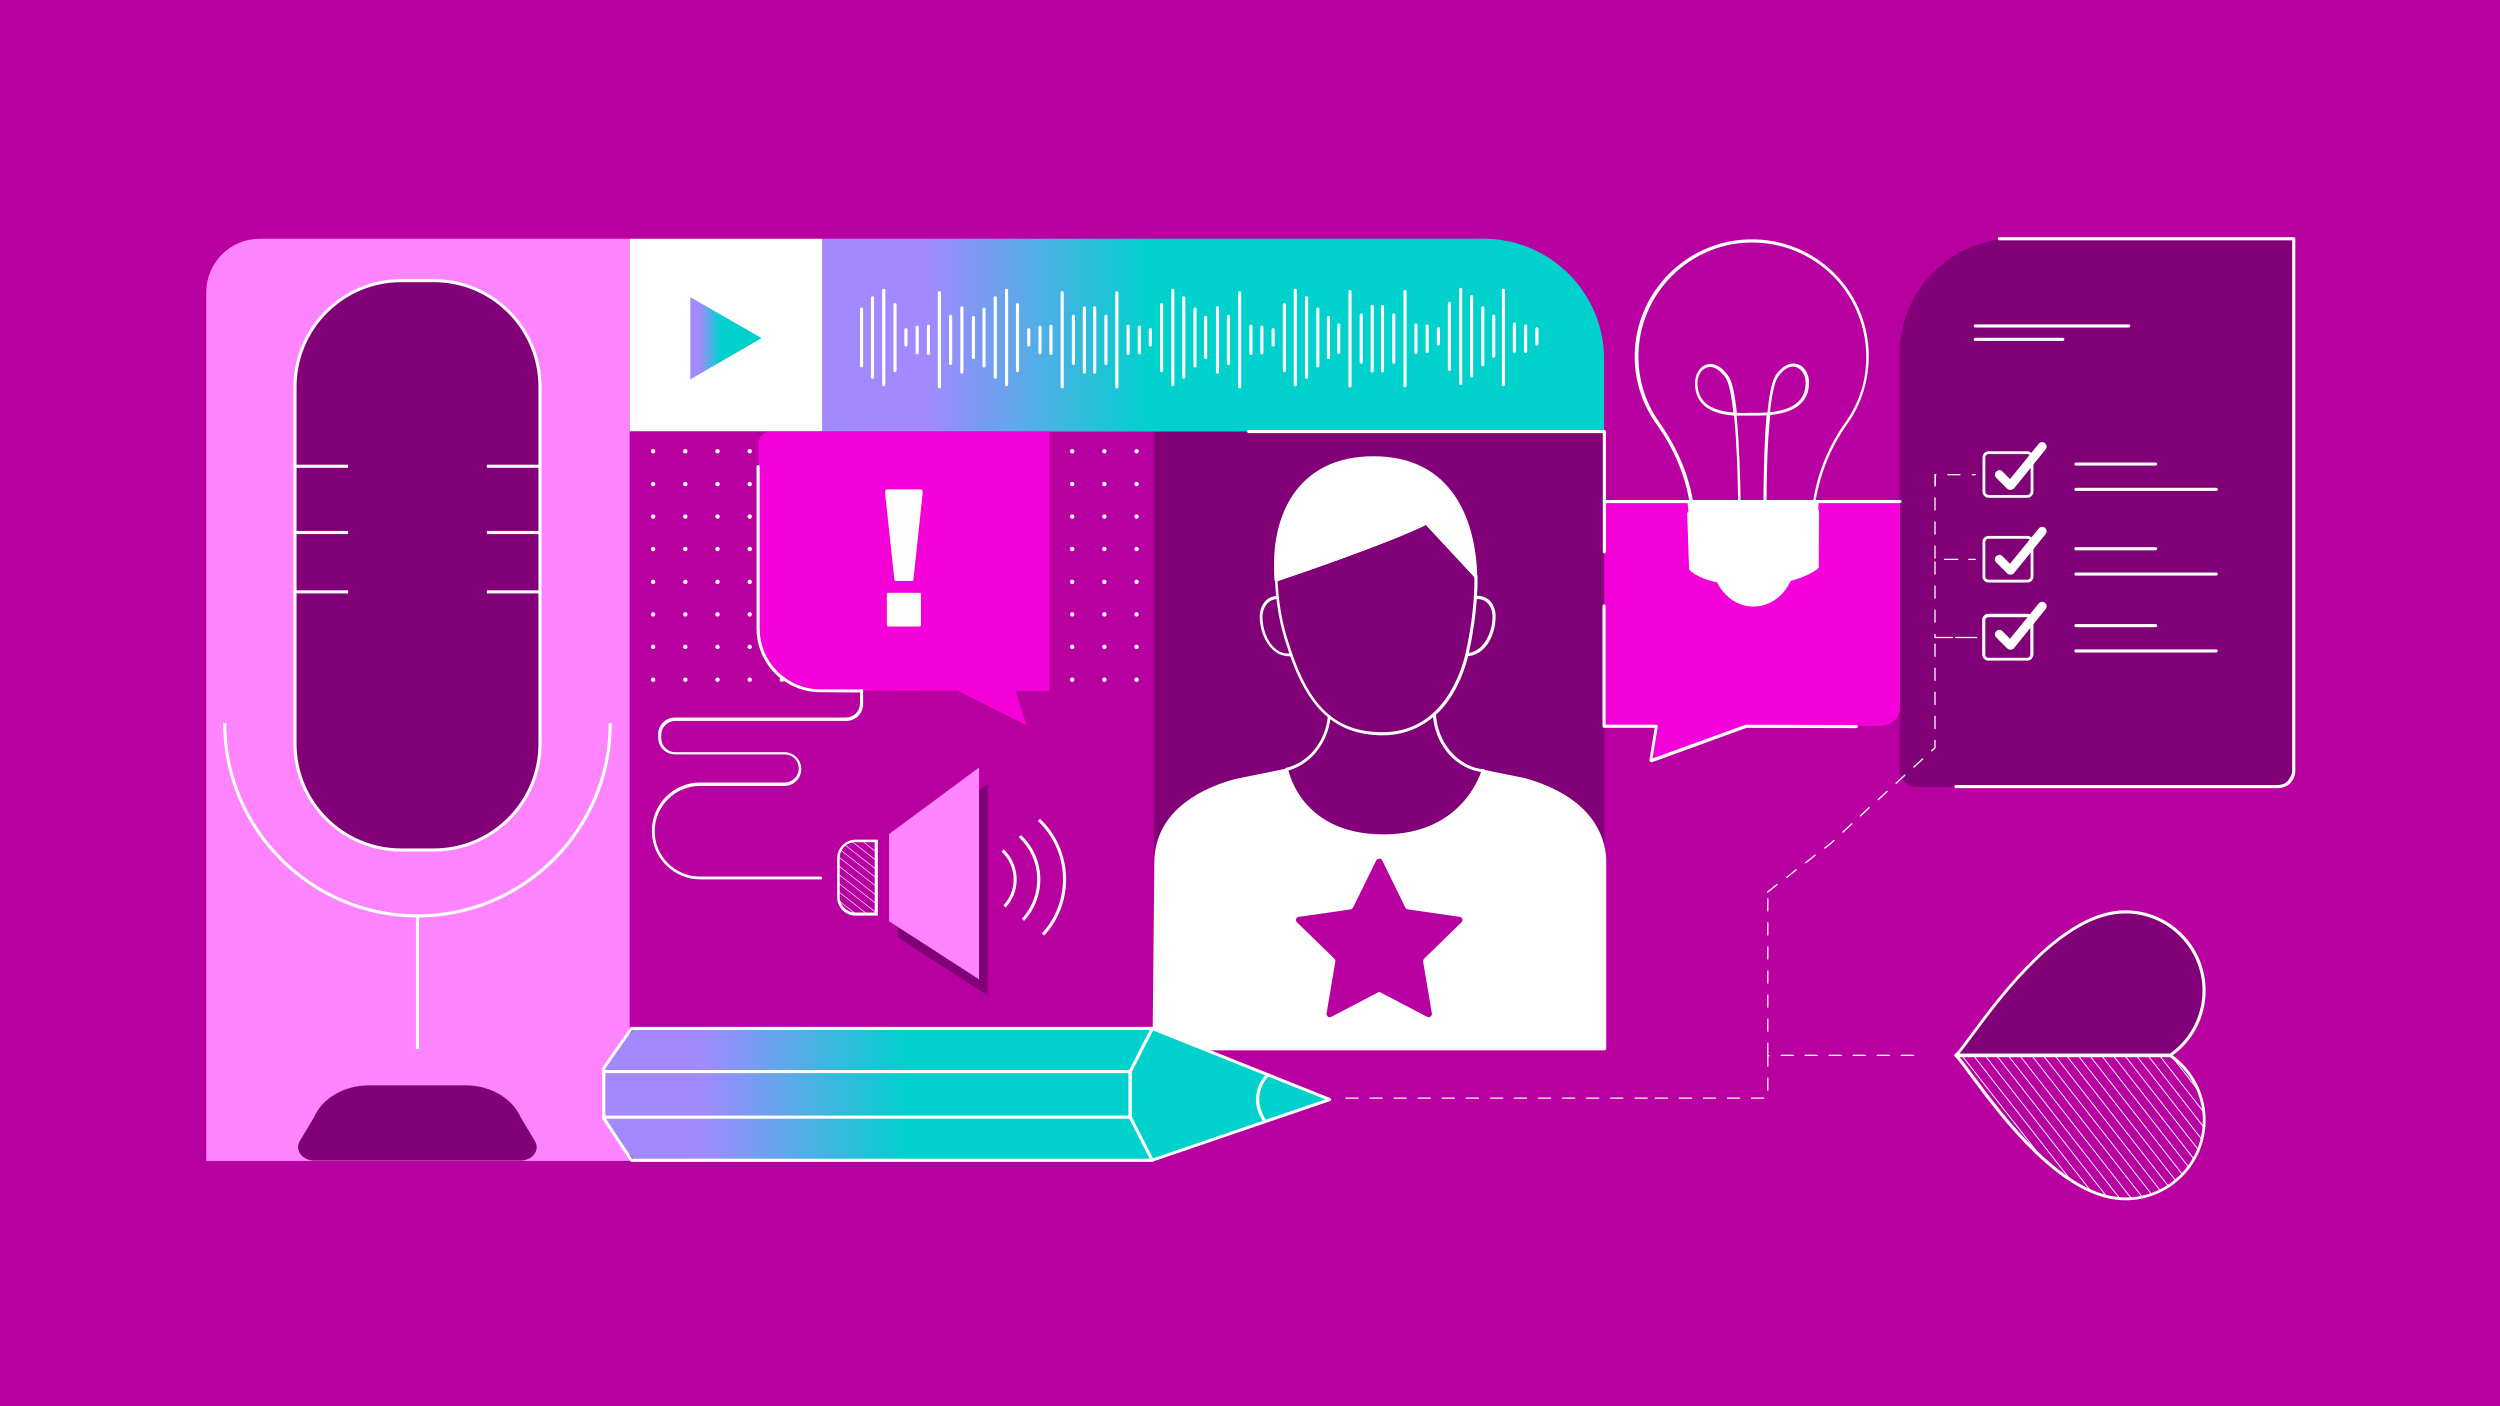 <?xml version="1.0" encoding="UTF-8"?>
<!-- Generator: Adobe Illustrator 27.8.0, SVG Export Plug-In . SVG Version: 6.00 Build 0)  -->
<svg xmlns="http://www.w3.org/2000/svg" xmlns:xlink="http://www.w3.org/1999/xlink" version="1.1" id="Ebene_1" x="0px" y="0px" width="800px" height="450px" viewBox="0 0 800 450" style="enable-background:new 0 0 800 450;" xml:space="preserve">
<style type="text/css">
	.st0{fill:#B800A1;}
	.st1{fill:#810078;}
	.st2{fill:#FFFFFF;}
	.st3{clip-path:url(#SVGID_00000118357616465869216420000011567386243691340956_);}
	.st4{fill:url(#SVGID_00000036936165660234611610000010567759320121234872_);}
	.st5{clip-path:url(#SVGID_00000054234347373028084050000001553575916178803351_);}
	.st6{fill:#FF84FF;}
	.st7{fill:#F400D8;}
	.st8{fill:url(#SVGID_00000064354113882329410360000000378095283382043017_);}
	.st9{fill:url(#SVGID_00000181804458327081345360000003514279239784661124_);}
	.st10{clip-path:url(#SVGID_00000098934062368689001690000012911335595183577013_);}
	.st11{clip-path:url(#SVGID_00000039828684979677399420000007928804601178959001_);}
</style>
<g id="Ebene_2_00000025432459021794336160000014917199640272068527_">
	<rect x="-21.9" y="-13.2" class="st0" width="847" height="476.5"></rect>
</g>
<g id="Ebene_1_00000002385760458029806200000010713023335280969647_">
	<g>
		<path class="st1" d="M680.1,291.8c-24.8,0-48.6,40.3-54.2,45.9h68.6c6.6-4.5,10.9-12.1,10.9-20.7    C705.3,303.1,694.1,291.8,680.1,291.8z"></path>
		<path class="st2" d="M694.5,338.2h-68.6c-0.2,0-0.4-0.1-0.4-0.3c-0.1-0.2,0-0.4,0.1-0.5c1.1-1.1,2.9-3.6,5.2-6.7    c9.5-12.8,29.2-39.4,49.3-39.4c14.2,0,25.7,11.5,25.7,25.7c0,8.4-4.1,16.3-11.1,21.1C694.7,338.2,694.6,338.2,694.5,338.2z     M627,337.2h67.3c6.6-4.6,10.5-12.2,10.5-20.2c0-13.6-11.1-24.7-24.7-24.7c-19.7,0-39.2,26.3-48.6,39    C629.6,333.9,628.1,335.9,627,337.2z"></path>
		<path class="st2" d="M680.1,384.1c-20.2,0-39.9-26.6-49.4-39.4c-2.3-3.1-4.1-5.6-5.2-6.7c-0.1-0.1-0.2-0.3-0.1-0.5    c0.1-0.2,0.3-0.3,0.4-0.3h68.6c0.1,0,0.2,0,0.3,0.1c6.9,4.8,11.1,12.7,11.1,21.1C705.8,372.6,694.3,384.1,680.1,384.1z M627,338.2    c1.1,1.3,2.6,3.3,4.6,6c9.4,12.7,28.9,39,48.6,39c13.6,0,24.7-11.1,24.7-24.7c0-8-3.9-15.6-10.5-20.2H627z"></path>
		<g>
			<defs>
				<path id="SVGID_1_" d="M694.5,337.7h-68.6c5.7,5.7,29.5,45.9,54.2,45.9c13.9,0,25.2-11.3,25.2-25.2      C705.3,349.8,701,342.3,694.5,337.7z"></path>
			</defs>
			<clipPath id="SVGID_00000178185321740140142200000017307530043853844151_">
				<use xlink:href="#SVGID_1_" style="overflow:visible;"></use>
			</clipPath>
			<g style="clip-path:url(#SVGID_00000178185321740140142200000017307530043853844151_);">
				<g>
					
						<rect x="710.2" y="266.8" transform="matrix(0.788 -0.615 0.615 0.788 -60.609 509.614)" class="st2" width="0.3" height="152.3"></rect>
					
						<rect x="707.9" y="268.6" transform="matrix(0.788 -0.615 0.615 0.788 -62.211 508.572)" class="st2" width="0.3" height="152.3"></rect>
					
						<rect x="705.6" y="270.4" transform="matrix(0.788 -0.615 0.615 0.788 -63.813 507.53)" class="st2" width="0.3" height="152.3"></rect>
					
						<rect x="703.2" y="272.2" transform="matrix(0.788 -0.615 0.615 0.788 -65.414 506.488)" class="st2" width="0.3" height="152.3"></rect>
					
						<rect x="700.9" y="274" transform="matrix(0.788 -0.615 0.615 0.788 -67.016 505.446)" class="st2" width="0.3" height="152.3"></rect>
					
						<rect x="698.6" y="275.8" transform="matrix(0.788 -0.615 0.615 0.788 -68.618 504.404)" class="st2" width="0.3" height="152.3"></rect>
					
						<rect x="696.3" y="277.6" transform="matrix(0.788 -0.615 0.615 0.788 -70.22 503.362)" class="st2" width="0.3" height="152.3"></rect>
					
						<rect x="694" y="279.4" transform="matrix(0.788 -0.615 0.615 0.788 -71.821 502.32)" class="st2" width="0.3" height="152.3"></rect>
					
						<rect x="691.7" y="281.2" transform="matrix(0.788 -0.615 0.615 0.788 -73.423 501.278)" class="st2" width="0.3" height="152.3"></rect>
					
						<rect x="689.4" y="283" transform="matrix(0.788 -0.615 0.615 0.788 -75.022 500.252)" class="st2" width="0.3" height="152.3"></rect>
					
						<rect x="687" y="284.8" transform="matrix(0.788 -0.615 0.615 0.788 -76.63 499.178)" class="st2" width="0.3" height="152.3"></rect>
					
						<rect x="684.7" y="286.6" transform="matrix(0.788 -0.615 0.615 0.788 -78.231 498.136)" class="st2" width="0.3" height="152.3"></rect>
					
						<rect x="682.4" y="288.4" transform="matrix(0.788 -0.615 0.615 0.788 -79.83 497.11)" class="st2" width="0.3" height="152.3"></rect>
					
						<rect x="680.1" y="290.2" transform="matrix(0.788 -0.615 0.615 0.788 -81.432 496.068)" class="st2" width="0.3" height="152.3"></rect>
					
						<rect x="677.8" y="292.1" transform="matrix(0.788 -0.615 0.615 0.788 -83.034 495.026)" class="st2" width="0.3" height="152.3"></rect>
					
						<rect x="675.5" y="293.9" transform="matrix(0.788 -0.615 0.615 0.788 -84.638 493.968)" class="st2" width="0.3" height="152.3"></rect>
					
						<rect x="673.1" y="295.7" transform="matrix(0.788 -0.615 0.615 0.788 -86.24 492.926)" class="st2" width="0.3" height="152.3"></rect>
					
						<rect x="670.8" y="297.5" transform="matrix(0.788 -0.615 0.615 0.788 -87.836 491.916)" class="st2" width="0.3" height="152.3"></rect>
					
						<rect x="668.5" y="299.3" transform="matrix(0.788 -0.615 0.615 0.788 -89.441 490.858)" class="st2" width="0.3" height="152.3"></rect>
					
						<rect x="666.2" y="301.1" transform="matrix(0.788 -0.615 0.615 0.788 -91.042 489.816)" class="st2" width="0.3" height="152.3"></rect>
					
						<rect x="663.9" y="302.9" transform="matrix(0.788 -0.615 0.615 0.788 -92.644 488.774)" class="st2" width="0.3" height="152.3"></rect>
					
						<rect x="661.6" y="304.7" transform="matrix(0.788 -0.615 0.615 0.788 -94.246 487.732)" class="st2" width="0.3" height="152.3"></rect>
					
						<rect x="659.3" y="306.5" transform="matrix(0.788 -0.615 0.615 0.788 -95.847 486.69)" class="st2" width="0.3" height="152.3"></rect>
					
						<rect x="656.9" y="308.3" transform="matrix(0.788 -0.615 0.615 0.788 -97.449 485.648)" class="st2" width="0.3" height="152.3"></rect>
					
						<rect x="654.6" y="310.1" transform="matrix(0.788 -0.615 0.615 0.788 -99.051 484.606)" class="st2" width="0.3" height="152.3"></rect>
					
						<rect x="652.3" y="311.9" transform="matrix(0.788 -0.615 0.615 0.788 -100.653 483.564)" class="st2" width="0.3" height="152.3"></rect>
					
						<rect x="650" y="313.7" transform="matrix(0.788 -0.615 0.615 0.788 -102.254 482.522)" class="st2" width="0.3" height="152.3"></rect>
					
						<rect x="647.7" y="315.5" transform="matrix(0.788 -0.615 0.615 0.788 -103.856 481.48)" class="st2" width="0.3" height="152.3"></rect>
					
						<rect x="645.4" y="317.3" transform="matrix(0.788 -0.615 0.615 0.788 -105.456 480.454)" class="st2" width="0.3" height="152.3"></rect>
					
						<rect x="643" y="319.2" transform="matrix(0.788 -0.615 0.615 0.788 -107.058 479.412)" class="st2" width="0.3" height="152.3"></rect>
					
						<rect x="640.7" y="321" transform="matrix(0.788 -0.615 0.615 0.788 -108.663 478.338)" class="st2" width="0.3" height="152.3"></rect>
					
						<rect x="638.4" y="322.8" transform="matrix(0.788 -0.615 0.615 0.788 -110.263 477.312)" class="st2" width="0.3" height="152.3"></rect>
					
						<rect x="636.1" y="324.6" transform="matrix(0.788 -0.615 0.615 0.788 -111.865 476.27)" class="st2" width="0.3" height="152.3"></rect>
				</g>
			</g>
		</g>
	</g>
	
		<linearGradient id="SVGID_00000074440884009726765400000010251965690945409159_" gradientUnits="userSpaceOnUse" x1="263.131" y1="344.734" x2="513.393" y2="344.734" gradientTransform="matrix(1 0 0 -1 0 452)">
		<stop offset="0.132" style="stop-color:#A389FF"></stop>
		<stop offset="0.418" style="stop-color:#00D1CD"></stop>
	</linearGradient>
	<path style="fill:url(#SVGID_00000074440884009726765400000010251965690945409159_);" d="M263.1,76.4h211.7   c21.3,0,38.5,17.3,38.5,38.5v23.2H263.1V76.4L263.1,76.4z"></path>
	<g>
		<defs>
			<rect id="SVGID_00000173129645338768560130000011663192028788657064_" x="196.1" y="143.7" width="199.2" height="80.3"></rect>
		</defs>
		<clipPath id="SVGID_00000119077534857461704610000015565058126384939684_">
			<use xlink:href="#SVGID_00000173129645338768560130000011663192028788657064_" style="overflow:visible;"></use>
		</clipPath>
		<g style="clip-path:url(#SVGID_00000119077534857461704610000015565058126384939684_);">
			<g id="dots">
				<ellipse class="st2" cx="394.7" cy="144.4" rx="0.7" ry="0.7"></ellipse>
				<ellipse class="st2" cx="394.7" cy="154.9" rx="0.7" ry="0.7"></ellipse>
				<ellipse class="st2" cx="394.7" cy="165.3" rx="0.7" ry="0.7"></ellipse>
				<ellipse class="st2" cx="394.7" cy="175.7" rx="0.7" ry="0.7"></ellipse>
				<ellipse class="st2" cx="394.7" cy="186.2" rx="0.7" ry="0.7"></ellipse>
				<ellipse class="st2" cx="394.7" cy="196.6" rx="0.7" ry="0.7"></ellipse>
				<ellipse class="st2" cx="394.7" cy="207" rx="0.7" ry="0.7"></ellipse>
				<ellipse class="st2" cx="394.7" cy="217.5" rx="0.7" ry="0.7"></ellipse>
				<ellipse class="st2" cx="394.7" cy="227.9" rx="0.7" ry="0.7"></ellipse>
				<ellipse class="st2" cx="394.7" cy="238.4" rx="0.7" ry="0.7"></ellipse>
				<ellipse class="st2" cx="394.7" cy="248.8" rx="0.7" ry="0.7"></ellipse>
				<path class="st2" d="M394.7,258.5c0.4,0,0.7,0.3,0.7,0.7c0,0.4-0.3,0.7-0.7,0.7s-0.7-0.3-0.7-0.7      C394,258.8,394.3,258.5,394.7,258.5z"></path>
				<ellipse class="st2" cx="394.7" cy="269.7" rx="0.7" ry="0.7"></ellipse>
				<ellipse class="st2" cx="394.7" cy="280.1" rx="0.7" ry="0.7"></ellipse>
				<ellipse class="st2" cx="394.7" cy="290.5" rx="0.7" ry="0.7"></ellipse>
				<ellipse class="st2" cx="394.7" cy="301" rx="0.7" ry="0.7"></ellipse>
				<ellipse class="st2" cx="394.7" cy="311.4" rx="0.7" ry="0.7"></ellipse>
				<ellipse class="st2" cx="394.7" cy="321.8" rx="0.7" ry="0.7"></ellipse>
				<ellipse class="st2" cx="394.7" cy="332.3" rx="0.7" ry="0.7"></ellipse>
				<ellipse class="st2" cx="394.7" cy="342.7" rx="0.7" ry="0.7"></ellipse>
				<ellipse class="st2" cx="384.4" cy="144.4" rx="0.7" ry="0.7"></ellipse>
				<ellipse class="st2" cx="384.4" cy="154.9" rx="0.7" ry="0.7"></ellipse>
				<ellipse class="st2" cx="384.4" cy="165.3" rx="0.7" ry="0.7"></ellipse>
				<ellipse class="st2" cx="384.4" cy="175.7" rx="0.7" ry="0.7"></ellipse>
				<ellipse class="st2" cx="384.4" cy="186.2" rx="0.7" ry="0.7"></ellipse>
				<ellipse class="st2" cx="384.4" cy="196.6" rx="0.7" ry="0.7"></ellipse>
				<ellipse class="st2" cx="384.4" cy="207" rx="0.7" ry="0.7"></ellipse>
				<ellipse class="st2" cx="384.4" cy="217.5" rx="0.7" ry="0.7"></ellipse>
				<ellipse class="st2" cx="384.4" cy="227.9" rx="0.7" ry="0.7"></ellipse>
				<ellipse class="st2" cx="384.4" cy="238.4" rx="0.7" ry="0.7"></ellipse>
				<ellipse class="st2" cx="384.4" cy="248.8" rx="0.7" ry="0.7"></ellipse>
				<ellipse class="st2" cx="384.4" cy="259.2" rx="0.7" ry="0.7"></ellipse>
				<ellipse class="st2" cx="384.4" cy="269.7" rx="0.7" ry="0.7"></ellipse>
				<ellipse class="st2" cx="384.4" cy="280.1" rx="0.7" ry="0.7"></ellipse>
				<ellipse class="st2" cx="384.4" cy="290.5" rx="0.7" ry="0.7"></ellipse>
				<ellipse class="st2" cx="384.4" cy="301" rx="0.7" ry="0.7"></ellipse>
				<ellipse class="st2" cx="384.4" cy="311.4" rx="0.7" ry="0.7"></ellipse>
				<ellipse class="st2" cx="384.4" cy="321.8" rx="0.7" ry="0.7"></ellipse>
				<ellipse class="st2" cx="384.4" cy="332.3" rx="0.7" ry="0.7"></ellipse>
				<ellipse class="st2" cx="384.4" cy="342.7" rx="0.7" ry="0.7"></ellipse>
				<ellipse class="st2" cx="374" cy="144.4" rx="0.7" ry="0.7"></ellipse>
				<ellipse class="st2" cx="374" cy="154.9" rx="0.7" ry="0.7"></ellipse>
				<ellipse class="st2" cx="374" cy="165.3" rx="0.7" ry="0.7"></ellipse>
				<ellipse class="st2" cx="374" cy="175.7" rx="0.7" ry="0.7"></ellipse>
				<ellipse class="st2" cx="374" cy="186.2" rx="0.7" ry="0.7"></ellipse>
				<ellipse class="st2" cx="374" cy="196.6" rx="0.7" ry="0.7"></ellipse>
				<ellipse class="st2" cx="374" cy="207" rx="0.7" ry="0.7"></ellipse>
				<ellipse class="st2" cx="374" cy="217.5" rx="0.7" ry="0.7"></ellipse>
				<ellipse class="st2" cx="374" cy="227.9" rx="0.7" ry="0.7"></ellipse>
				<ellipse class="st2" cx="374" cy="238.4" rx="0.7" ry="0.7"></ellipse>
				<ellipse class="st2" cx="374" cy="248.8" rx="0.7" ry="0.7"></ellipse>
				<path class="st2" d="M374,258.5c0.4,0,0.7,0.3,0.7,0.7c0,0.4-0.3,0.7-0.7,0.7s-0.7-0.3-0.7-0.7      C373.4,258.8,373.7,258.5,374,258.5z"></path>
				<ellipse class="st2" cx="374" cy="269.7" rx="0.7" ry="0.7"></ellipse>
				<ellipse class="st2" cx="374" cy="280.1" rx="0.7" ry="0.7"></ellipse>
				<ellipse class="st2" cx="374" cy="290.5" rx="0.7" ry="0.7"></ellipse>
				<ellipse class="st2" cx="374" cy="301" rx="0.7" ry="0.7"></ellipse>
				<ellipse class="st2" cx="374" cy="311.4" rx="0.7" ry="0.7"></ellipse>
				<ellipse class="st2" cx="374" cy="321.8" rx="0.7" ry="0.7"></ellipse>
				<ellipse class="st2" cx="374" cy="332.3" rx="0.7" ry="0.7"></ellipse>
				<ellipse class="st2" cx="374" cy="342.7" rx="0.7" ry="0.7"></ellipse>
				<ellipse class="st2" cx="363.7" cy="144.4" rx="0.7" ry="0.7"></ellipse>
				<ellipse class="st2" cx="363.7" cy="154.9" rx="0.7" ry="0.7"></ellipse>
				<ellipse class="st2" cx="363.7" cy="165.3" rx="0.7" ry="0.7"></ellipse>
				<ellipse class="st2" cx="363.7" cy="175.7" rx="0.7" ry="0.7"></ellipse>
				<ellipse class="st2" cx="363.7" cy="186.2" rx="0.7" ry="0.7"></ellipse>
				<ellipse class="st2" cx="363.7" cy="196.6" rx="0.7" ry="0.7"></ellipse>
				<ellipse class="st2" cx="363.7" cy="207" rx="0.7" ry="0.7"></ellipse>
				<ellipse class="st2" cx="363.7" cy="217.5" rx="0.7" ry="0.7"></ellipse>
				<ellipse class="st2" cx="363.7" cy="227.9" rx="0.7" ry="0.7"></ellipse>
				<ellipse class="st2" cx="363.7" cy="238.4" rx="0.7" ry="0.7"></ellipse>
				<ellipse class="st2" cx="363.7" cy="248.8" rx="0.7" ry="0.7"></ellipse>
				<path class="st2" d="M363.7,258.5c0.4,0,0.7,0.3,0.7,0.7c0,0.4-0.3,0.7-0.7,0.7s-0.7-0.3-0.7-0.7      C363,258.8,363.3,258.5,363.7,258.5z"></path>
				<ellipse class="st2" cx="363.7" cy="269.7" rx="0.7" ry="0.7"></ellipse>
				<ellipse class="st2" cx="363.7" cy="280.1" rx="0.7" ry="0.7"></ellipse>
				<ellipse class="st2" cx="363.7" cy="290.5" rx="0.7" ry="0.7"></ellipse>
				<ellipse class="st2" cx="363.7" cy="301" rx="0.7" ry="0.7"></ellipse>
				<ellipse class="st2" cx="363.7" cy="311.4" rx="0.7" ry="0.7"></ellipse>
				<ellipse class="st2" cx="363.7" cy="321.8" rx="0.7" ry="0.7"></ellipse>
				<ellipse class="st2" cx="363.7" cy="332.3" rx="0.7" ry="0.7"></ellipse>
				<ellipse class="st2" cx="363.7" cy="342.7" rx="0.7" ry="0.7"></ellipse>
				<ellipse class="st2" cx="353.4" cy="144.4" rx="0.7" ry="0.7"></ellipse>
				<ellipse class="st2" cx="353.4" cy="154.9" rx="0.7" ry="0.7"></ellipse>
				<ellipse class="st2" cx="353.4" cy="165.3" rx="0.7" ry="0.7"></ellipse>
				<ellipse class="st2" cx="353.4" cy="175.7" rx="0.7" ry="0.7"></ellipse>
				<ellipse class="st2" cx="353.4" cy="186.2" rx="0.7" ry="0.7"></ellipse>
				<ellipse class="st2" cx="353.4" cy="196.6" rx="0.7" ry="0.7"></ellipse>
				<ellipse class="st2" cx="353.4" cy="207" rx="0.7" ry="0.7"></ellipse>
				<ellipse class="st2" cx="353.4" cy="217.5" rx="0.7" ry="0.7"></ellipse>
				<ellipse class="st2" cx="353.4" cy="227.9" rx="0.7" ry="0.7"></ellipse>
				<ellipse class="st2" cx="353.4" cy="238.4" rx="0.7" ry="0.7"></ellipse>
				<ellipse class="st2" cx="353.4" cy="248.8" rx="0.7" ry="0.7"></ellipse>
				<ellipse class="st2" cx="353.4" cy="259.2" rx="0.7" ry="0.7"></ellipse>
				<ellipse class="st2" cx="353.4" cy="269.7" rx="0.7" ry="0.7"></ellipse>
				<ellipse class="st2" cx="353.4" cy="280.1" rx="0.7" ry="0.7"></ellipse>
				<ellipse class="st2" cx="353.4" cy="290.5" rx="0.7" ry="0.7"></ellipse>
				<ellipse class="st2" cx="353.4" cy="301" rx="0.7" ry="0.7"></ellipse>
				<ellipse class="st2" cx="353.4" cy="311.4" rx="0.7" ry="0.7"></ellipse>
				<ellipse class="st2" cx="353.4" cy="321.8" rx="0.7" ry="0.7"></ellipse>
				<ellipse class="st2" cx="353.4" cy="332.3" rx="0.7" ry="0.7"></ellipse>
				<ellipse class="st2" cx="353.4" cy="342.7" rx="0.7" ry="0.7"></ellipse>
				<ellipse class="st2" cx="343.1" cy="144.4" rx="0.7" ry="0.7"></ellipse>
				<ellipse class="st2" cx="343.1" cy="154.9" rx="0.7" ry="0.7"></ellipse>
				<ellipse class="st2" cx="343.1" cy="165.3" rx="0.7" ry="0.7"></ellipse>
				<ellipse class="st2" cx="343.1" cy="175.7" rx="0.7" ry="0.7"></ellipse>
				<ellipse class="st2" cx="343.1" cy="186.2" rx="0.7" ry="0.7"></ellipse>
				<ellipse class="st2" cx="343.1" cy="196.6" rx="0.7" ry="0.7"></ellipse>
				<ellipse class="st2" cx="343.1" cy="207" rx="0.7" ry="0.7"></ellipse>
				<ellipse class="st2" cx="343.1" cy="217.5" rx="0.7" ry="0.7"></ellipse>
				<ellipse class="st2" cx="343.1" cy="227.9" rx="0.7" ry="0.7"></ellipse>
				<ellipse class="st2" cx="343.1" cy="238.4" rx="0.7" ry="0.7"></ellipse>
				<ellipse class="st2" cx="343.1" cy="248.8" rx="0.7" ry="0.7"></ellipse>
				<path class="st2" d="M343.1,258.5c0.4,0,0.7,0.3,0.7,0.7c0,0.4-0.3,0.7-0.7,0.7s-0.7-0.3-0.7-0.7      C342.4,258.8,342.7,258.5,343.1,258.5z"></path>
				<ellipse class="st2" cx="343.1" cy="269.7" rx="0.7" ry="0.7"></ellipse>
				<ellipse class="st2" cx="343.1" cy="280.1" rx="0.7" ry="0.7"></ellipse>
				<ellipse class="st2" cx="343.1" cy="290.5" rx="0.7" ry="0.7"></ellipse>
				<ellipse class="st2" cx="343.1" cy="301" rx="0.7" ry="0.7"></ellipse>
				<ellipse class="st2" cx="343.1" cy="311.4" rx="0.7" ry="0.7"></ellipse>
				<ellipse class="st2" cx="343.1" cy="321.8" rx="0.7" ry="0.7"></ellipse>
				<ellipse class="st2" cx="343.1" cy="332.3" rx="0.7" ry="0.7"></ellipse>
				<ellipse class="st2" cx="343.1" cy="342.7" rx="0.7" ry="0.7"></ellipse>
				<ellipse class="st2" cx="332.8" cy="144.4" rx="0.7" ry="0.7"></ellipse>
				<ellipse class="st2" cx="332.8" cy="154.9" rx="0.7" ry="0.7"></ellipse>
				<ellipse class="st2" cx="332.8" cy="165.3" rx="0.7" ry="0.7"></ellipse>
				<ellipse class="st2" cx="332.8" cy="175.7" rx="0.7" ry="0.7"></ellipse>
				<ellipse class="st2" cx="332.8" cy="186.2" rx="0.7" ry="0.7"></ellipse>
				<ellipse class="st2" cx="332.8" cy="196.6" rx="0.7" ry="0.7"></ellipse>
				<ellipse class="st2" cx="332.8" cy="207" rx="0.7" ry="0.7"></ellipse>
				<ellipse class="st2" cx="332.8" cy="217.5" rx="0.7" ry="0.7"></ellipse>
				<ellipse class="st2" cx="332.8" cy="227.9" rx="0.7" ry="0.7"></ellipse>
				<ellipse class="st2" cx="332.8" cy="238.4" rx="0.7" ry="0.7"></ellipse>
				<ellipse class="st2" cx="332.8" cy="248.8" rx="0.7" ry="0.7"></ellipse>
				<path class="st2" d="M332.8,258.5c0.4,0,0.7,0.3,0.7,0.7c0,0.4-0.3,0.7-0.7,0.7c-0.4,0-0.7-0.3-0.7-0.7      C332.1,258.8,332.4,258.5,332.8,258.5z"></path>
				<ellipse class="st2" cx="332.8" cy="269.7" rx="0.7" ry="0.7"></ellipse>
				<ellipse class="st2" cx="332.8" cy="280.1" rx="0.7" ry="0.7"></ellipse>
				<ellipse class="st2" cx="332.8" cy="290.5" rx="0.7" ry="0.7"></ellipse>
				<ellipse class="st2" cx="332.8" cy="301" rx="0.7" ry="0.7"></ellipse>
				<ellipse class="st2" cx="332.8" cy="311.4" rx="0.7" ry="0.7"></ellipse>
				<ellipse class="st2" cx="332.8" cy="321.8" rx="0.7" ry="0.7"></ellipse>
				<ellipse class="st2" cx="332.8" cy="332.3" rx="0.7" ry="0.7"></ellipse>
				<ellipse class="st2" cx="332.8" cy="342.7" rx="0.7" ry="0.7"></ellipse>
				<ellipse class="st2" cx="322.5" cy="144.4" rx="0.7" ry="0.7"></ellipse>
				<ellipse class="st2" cx="322.5" cy="154.9" rx="0.7" ry="0.7"></ellipse>
				<ellipse class="st2" cx="322.5" cy="165.3" rx="0.7" ry="0.7"></ellipse>
				<ellipse class="st2" cx="322.5" cy="175.7" rx="0.7" ry="0.7"></ellipse>
				<ellipse class="st2" cx="322.5" cy="186.2" rx="0.7" ry="0.7"></ellipse>
				<ellipse class="st2" cx="322.5" cy="196.6" rx="0.7" ry="0.7"></ellipse>
				<ellipse class="st2" cx="322.5" cy="207" rx="0.7" ry="0.7"></ellipse>
				<ellipse class="st2" cx="322.5" cy="217.5" rx="0.7" ry="0.7"></ellipse>
				<ellipse class="st2" cx="322.5" cy="227.9" rx="0.7" ry="0.7"></ellipse>
				<ellipse class="st2" cx="322.5" cy="238.4" rx="0.7" ry="0.7"></ellipse>
				<ellipse class="st2" cx="322.5" cy="248.8" rx="0.7" ry="0.7"></ellipse>
				<ellipse class="st2" cx="322.5" cy="259.2" rx="0.7" ry="0.7"></ellipse>
				<ellipse class="st2" cx="322.5" cy="269.7" rx="0.7" ry="0.7"></ellipse>
				<ellipse class="st2" cx="322.5" cy="280.1" rx="0.7" ry="0.7"></ellipse>
				<ellipse class="st2" cx="322.5" cy="290.5" rx="0.7" ry="0.7"></ellipse>
				<ellipse class="st2" cx="322.5" cy="301" rx="0.7" ry="0.7"></ellipse>
				<ellipse class="st2" cx="322.5" cy="311.4" rx="0.7" ry="0.7"></ellipse>
				<ellipse class="st2" cx="322.5" cy="321.8" rx="0.7" ry="0.7"></ellipse>
				<ellipse class="st2" cx="322.5" cy="332.3" rx="0.7" ry="0.7"></ellipse>
				<ellipse class="st2" cx="322.5" cy="342.7" rx="0.7" ry="0.7"></ellipse>
				<ellipse class="st2" cx="312.1" cy="144.4" rx="0.7" ry="0.7"></ellipse>
				<ellipse class="st2" cx="312.1" cy="154.9" rx="0.7" ry="0.7"></ellipse>
				<ellipse class="st2" cx="312.1" cy="165.3" rx="0.7" ry="0.7"></ellipse>
				<ellipse class="st2" cx="312.1" cy="175.7" rx="0.7" ry="0.7"></ellipse>
				<ellipse class="st2" cx="312.1" cy="186.2" rx="0.7" ry="0.7"></ellipse>
				<ellipse class="st2" cx="312.1" cy="196.6" rx="0.7" ry="0.7"></ellipse>
				<ellipse class="st2" cx="312.1" cy="207" rx="0.7" ry="0.7"></ellipse>
				<ellipse class="st2" cx="312.1" cy="217.5" rx="0.7" ry="0.7"></ellipse>
				<ellipse class="st2" cx="312.1" cy="227.9" rx="0.7" ry="0.7"></ellipse>
				<ellipse class="st2" cx="312.1" cy="238.4" rx="0.7" ry="0.7"></ellipse>
				<ellipse class="st2" cx="312.1" cy="248.8" rx="0.7" ry="0.7"></ellipse>
				<path class="st2" d="M312.1,258.5c0.4,0,0.7,0.3,0.7,0.7c0,0.4-0.3,0.7-0.7,0.7s-0.7-0.3-0.7-0.7      C311.5,258.8,311.8,258.5,312.1,258.5z"></path>
				<ellipse class="st2" cx="312.1" cy="269.7" rx="0.7" ry="0.7"></ellipse>
				<ellipse class="st2" cx="312.1" cy="280.1" rx="0.7" ry="0.7"></ellipse>
				<ellipse class="st2" cx="312.1" cy="290.5" rx="0.7" ry="0.7"></ellipse>
				<ellipse class="st2" cx="312.1" cy="301" rx="0.7" ry="0.7"></ellipse>
				<ellipse class="st2" cx="312.1" cy="311.4" rx="0.7" ry="0.7"></ellipse>
				<ellipse class="st2" cx="312.1" cy="321.8" rx="0.7" ry="0.7"></ellipse>
				<ellipse class="st2" cx="312.1" cy="332.3" rx="0.7" ry="0.7"></ellipse>
				<ellipse class="st2" cx="312.1" cy="342.7" rx="0.7" ry="0.7"></ellipse>
				<ellipse class="st2" cx="301.8" cy="144.4" rx="0.7" ry="0.7"></ellipse>
				<ellipse class="st2" cx="301.8" cy="154.9" rx="0.7" ry="0.7"></ellipse>
				<ellipse class="st2" cx="301.8" cy="165.3" rx="0.7" ry="0.7"></ellipse>
				<ellipse class="st2" cx="301.8" cy="175.7" rx="0.7" ry="0.7"></ellipse>
				<ellipse class="st2" cx="301.8" cy="186.2" rx="0.7" ry="0.7"></ellipse>
				<ellipse class="st2" cx="301.8" cy="196.6" rx="0.7" ry="0.7"></ellipse>
				<ellipse class="st2" cx="301.8" cy="207" rx="0.7" ry="0.7"></ellipse>
				<ellipse class="st2" cx="301.8" cy="217.5" rx="0.7" ry="0.7"></ellipse>
				<ellipse class="st2" cx="301.8" cy="227.9" rx="0.7" ry="0.7"></ellipse>
				<ellipse class="st2" cx="301.8" cy="238.4" rx="0.7" ry="0.7"></ellipse>
				<ellipse class="st2" cx="301.8" cy="248.8" rx="0.7" ry="0.7"></ellipse>
				<path class="st2" d="M301.8,258.5c0.4,0,0.7,0.3,0.7,0.7c0,0.4-0.3,0.7-0.7,0.7s-0.7-0.3-0.7-0.7      C301.1,258.8,301.4,258.5,301.8,258.5z"></path>
				<ellipse class="st2" cx="301.8" cy="269.7" rx="0.7" ry="0.7"></ellipse>
				<ellipse class="st2" cx="301.8" cy="280.1" rx="0.7" ry="0.7"></ellipse>
				<ellipse class="st2" cx="301.8" cy="290.5" rx="0.7" ry="0.7"></ellipse>
				<ellipse class="st2" cx="301.8" cy="301" rx="0.7" ry="0.7"></ellipse>
				<ellipse class="st2" cx="301.8" cy="311.4" rx="0.7" ry="0.7"></ellipse>
				<ellipse class="st2" cx="301.8" cy="321.8" rx="0.7" ry="0.7"></ellipse>
				<ellipse class="st2" cx="301.8" cy="332.3" rx="0.7" ry="0.7"></ellipse>
				<ellipse class="st2" cx="301.8" cy="342.7" rx="0.7" ry="0.7"></ellipse>
				<ellipse class="st2" cx="291.5" cy="144.4" rx="0.7" ry="0.7"></ellipse>
				<ellipse class="st2" cx="291.5" cy="154.9" rx="0.7" ry="0.7"></ellipse>
				<ellipse class="st2" cx="291.5" cy="165.3" rx="0.7" ry="0.7"></ellipse>
				<ellipse class="st2" cx="291.5" cy="175.7" rx="0.7" ry="0.7"></ellipse>
				<ellipse class="st2" cx="291.5" cy="186.2" rx="0.7" ry="0.7"></ellipse>
				<ellipse class="st2" cx="291.5" cy="196.6" rx="0.7" ry="0.7"></ellipse>
				<ellipse class="st2" cx="291.5" cy="207" rx="0.7" ry="0.7"></ellipse>
				<ellipse class="st2" cx="291.5" cy="217.5" rx="0.7" ry="0.7"></ellipse>
				<ellipse class="st2" cx="291.5" cy="227.9" rx="0.7" ry="0.7"></ellipse>
				<ellipse class="st2" cx="291.5" cy="238.4" rx="0.7" ry="0.7"></ellipse>
				<ellipse class="st2" cx="291.5" cy="248.8" rx="0.7" ry="0.7"></ellipse>
				<ellipse class="st2" cx="291.5" cy="259.2" rx="0.7" ry="0.7"></ellipse>
				<ellipse class="st2" cx="291.5" cy="269.7" rx="0.7" ry="0.7"></ellipse>
				<ellipse class="st2" cx="291.5" cy="280.1" rx="0.7" ry="0.7"></ellipse>
				<ellipse class="st2" cx="291.5" cy="290.5" rx="0.7" ry="0.7"></ellipse>
				<ellipse class="st2" cx="291.5" cy="301" rx="0.7" ry="0.7"></ellipse>
				<ellipse class="st2" cx="291.5" cy="311.4" rx="0.7" ry="0.7"></ellipse>
				<ellipse class="st2" cx="291.5" cy="321.8" rx="0.7" ry="0.7"></ellipse>
				<ellipse class="st2" cx="291.5" cy="332.3" rx="0.7" ry="0.7"></ellipse>
				<ellipse class="st2" cx="291.5" cy="342.7" rx="0.7" ry="0.7"></ellipse>
				<ellipse class="st2" cx="281.2" cy="144.4" rx="0.7" ry="0.7"></ellipse>
				<ellipse class="st2" cx="281.2" cy="154.9" rx="0.7" ry="0.7"></ellipse>
				<ellipse class="st2" cx="281.2" cy="165.3" rx="0.7" ry="0.7"></ellipse>
				<ellipse class="st2" cx="281.2" cy="175.7" rx="0.7" ry="0.7"></ellipse>
				<ellipse class="st2" cx="281.2" cy="186.2" rx="0.7" ry="0.7"></ellipse>
				<ellipse class="st2" cx="281.2" cy="196.6" rx="0.7" ry="0.7"></ellipse>
				<ellipse class="st2" cx="281.2" cy="207" rx="0.7" ry="0.7"></ellipse>
				<ellipse class="st2" cx="281.2" cy="217.5" rx="0.7" ry="0.7"></ellipse>
				<ellipse class="st2" cx="281.2" cy="227.9" rx="0.7" ry="0.7"></ellipse>
				<ellipse class="st2" cx="281.2" cy="238.4" rx="0.7" ry="0.7"></ellipse>
				<ellipse class="st2" cx="281.2" cy="248.8" rx="0.7" ry="0.7"></ellipse>
				<path class="st2" d="M281.2,258.5c0.4,0,0.7,0.3,0.7,0.7c0,0.4-0.3,0.7-0.7,0.7s-0.7-0.3-0.7-0.7      C280.5,258.8,280.8,258.5,281.2,258.5z"></path>
				<ellipse class="st2" cx="281.2" cy="269.7" rx="0.7" ry="0.7"></ellipse>
				<ellipse class="st2" cx="281.2" cy="280.1" rx="0.7" ry="0.7"></ellipse>
				<ellipse class="st2" cx="281.2" cy="290.5" rx="0.7" ry="0.7"></ellipse>
				<ellipse class="st2" cx="281.2" cy="301" rx="0.7" ry="0.7"></ellipse>
				<ellipse class="st2" cx="281.2" cy="311.4" rx="0.7" ry="0.7"></ellipse>
				<ellipse class="st2" cx="281.2" cy="321.8" rx="0.7" ry="0.7"></ellipse>
				<ellipse class="st2" cx="281.2" cy="332.3" rx="0.7" ry="0.7"></ellipse>
				<ellipse class="st2" cx="281.2" cy="342.7" rx="0.7" ry="0.7"></ellipse>
				<ellipse class="st2" cx="270.9" cy="144.4" rx="0.7" ry="0.7"></ellipse>
				<ellipse class="st2" cx="270.9" cy="154.9" rx="0.7" ry="0.7"></ellipse>
				<ellipse class="st2" cx="270.9" cy="165.3" rx="0.7" ry="0.7"></ellipse>
				<ellipse class="st2" cx="270.9" cy="175.7" rx="0.7" ry="0.7"></ellipse>
				<ellipse class="st2" cx="270.9" cy="186.2" rx="0.7" ry="0.7"></ellipse>
				<ellipse class="st2" cx="270.9" cy="196.6" rx="0.7" ry="0.7"></ellipse>
				<ellipse class="st2" cx="270.9" cy="207" rx="0.7" ry="0.7"></ellipse>
				<ellipse class="st2" cx="270.9" cy="217.5" rx="0.7" ry="0.7"></ellipse>
				<ellipse class="st2" cx="270.9" cy="227.9" rx="0.7" ry="0.7"></ellipse>
				<ellipse class="st2" cx="270.9" cy="238.4" rx="0.7" ry="0.7"></ellipse>
				<ellipse class="st2" cx="270.9" cy="248.8" rx="0.7" ry="0.7"></ellipse>
				<path class="st2" d="M270.9,258.5c0.4,0,0.7,0.3,0.7,0.7c0,0.4-0.3,0.7-0.7,0.7s-0.7-0.3-0.7-0.7      C270.2,258.8,270.5,258.5,270.9,258.5z"></path>
				<ellipse class="st2" cx="270.9" cy="269.7" rx="0.7" ry="0.7"></ellipse>
				<ellipse class="st2" cx="270.9" cy="280.1" rx="0.7" ry="0.7"></ellipse>
				<ellipse class="st2" cx="270.9" cy="290.5" rx="0.7" ry="0.7"></ellipse>
				<ellipse class="st2" cx="270.9" cy="301" rx="0.7" ry="0.7"></ellipse>
				<ellipse class="st2" cx="270.9" cy="311.4" rx="0.7" ry="0.7"></ellipse>
				<ellipse class="st2" cx="270.9" cy="321.8" rx="0.7" ry="0.7"></ellipse>
				<ellipse class="st2" cx="270.9" cy="332.3" rx="0.7" ry="0.7"></ellipse>
				<ellipse class="st2" cx="270.9" cy="342.7" rx="0.7" ry="0.7"></ellipse>
				<ellipse class="st2" cx="260.6" cy="144.4" rx="0.7" ry="0.7"></ellipse>
				<ellipse class="st2" cx="260.6" cy="154.9" rx="0.7" ry="0.7"></ellipse>
				<ellipse class="st2" cx="260.6" cy="165.3" rx="0.7" ry="0.7"></ellipse>
				<ellipse class="st2" cx="260.6" cy="175.7" rx="0.7" ry="0.7"></ellipse>
				<ellipse class="st2" cx="260.6" cy="186.2" rx="0.7" ry="0.7"></ellipse>
				<ellipse class="st2" cx="260.6" cy="196.6" rx="0.7" ry="0.7"></ellipse>
				<ellipse class="st2" cx="260.6" cy="207" rx="0.7" ry="0.7"></ellipse>
				<ellipse class="st2" cx="260.6" cy="217.5" rx="0.7" ry="0.7"></ellipse>
				<ellipse class="st2" cx="260.6" cy="227.9" rx="0.7" ry="0.7"></ellipse>
				<ellipse class="st2" cx="260.6" cy="238.4" rx="0.7" ry="0.7"></ellipse>
				<ellipse class="st2" cx="260.6" cy="248.8" rx="0.7" ry="0.7"></ellipse>
				<ellipse class="st2" cx="260.6" cy="259.2" rx="0.7" ry="0.7"></ellipse>
				<ellipse class="st2" cx="260.6" cy="269.7" rx="0.7" ry="0.7"></ellipse>
				<ellipse class="st2" cx="260.6" cy="280.1" rx="0.7" ry="0.7"></ellipse>
				<ellipse class="st2" cx="260.6" cy="290.5" rx="0.7" ry="0.7"></ellipse>
				<ellipse class="st2" cx="260.6" cy="301" rx="0.7" ry="0.7"></ellipse>
				<ellipse class="st2" cx="260.6" cy="311.4" rx="0.7" ry="0.7"></ellipse>
				<ellipse class="st2" cx="260.6" cy="321.8" rx="0.7" ry="0.7"></ellipse>
				<ellipse class="st2" cx="260.6" cy="332.3" rx="0.7" ry="0.7"></ellipse>
				<ellipse class="st2" cx="260.6" cy="342.7" rx="0.7" ry="0.7"></ellipse>
				<ellipse class="st2" cx="250.2" cy="144.4" rx="0.7" ry="0.7"></ellipse>
				<ellipse class="st2" cx="250.2" cy="154.9" rx="0.7" ry="0.7"></ellipse>
				<ellipse class="st2" cx="250.2" cy="165.3" rx="0.7" ry="0.7"></ellipse>
				<ellipse class="st2" cx="250.2" cy="175.7" rx="0.7" ry="0.7"></ellipse>
				<ellipse class="st2" cx="250.2" cy="186.2" rx="0.7" ry="0.7"></ellipse>
				<ellipse class="st2" cx="250.2" cy="196.6" rx="0.7" ry="0.7"></ellipse>
				<ellipse class="st2" cx="250.2" cy="207" rx="0.7" ry="0.7"></ellipse>
				<ellipse class="st2" cx="250.2" cy="217.5" rx="0.7" ry="0.7"></ellipse>
				<ellipse class="st2" cx="250.2" cy="227.9" rx="0.7" ry="0.7"></ellipse>
				<ellipse class="st2" cx="250.2" cy="238.4" rx="0.7" ry="0.7"></ellipse>
				<ellipse class="st2" cx="250.2" cy="248.8" rx="0.7" ry="0.7"></ellipse>
				<path class="st2" d="M250.2,258.5c0.4,0,0.7,0.3,0.7,0.7c0,0.4-0.3,0.7-0.7,0.7s-0.7-0.3-0.7-0.7      C249.6,258.8,249.9,258.5,250.2,258.5z"></path>
				<ellipse class="st2" cx="250.2" cy="269.7" rx="0.7" ry="0.7"></ellipse>
				<ellipse class="st2" cx="250.2" cy="280.1" rx="0.7" ry="0.7"></ellipse>
				<ellipse class="st2" cx="250.2" cy="290.5" rx="0.7" ry="0.7"></ellipse>
				<ellipse class="st2" cx="250.2" cy="301" rx="0.7" ry="0.7"></ellipse>
				<ellipse class="st2" cx="250.2" cy="311.4" rx="0.7" ry="0.7"></ellipse>
				<ellipse class="st2" cx="250.2" cy="321.8" rx="0.7" ry="0.7"></ellipse>
				<ellipse class="st2" cx="250.2" cy="332.3" rx="0.7" ry="0.7"></ellipse>
				<ellipse class="st2" cx="250.2" cy="342.7" rx="0.7" ry="0.7"></ellipse>
				<ellipse class="st2" cx="239.9" cy="144.4" rx="0.7" ry="0.7"></ellipse>
				<ellipse class="st2" cx="239.9" cy="154.9" rx="0.7" ry="0.7"></ellipse>
				<ellipse class="st2" cx="239.9" cy="165.3" rx="0.7" ry="0.7"></ellipse>
				<ellipse class="st2" cx="239.9" cy="175.7" rx="0.7" ry="0.7"></ellipse>
				<ellipse class="st2" cx="239.9" cy="186.2" rx="0.7" ry="0.7"></ellipse>
				<ellipse class="st2" cx="239.9" cy="196.6" rx="0.7" ry="0.7"></ellipse>
				<ellipse class="st2" cx="239.9" cy="207" rx="0.7" ry="0.7"></ellipse>
				<ellipse class="st2" cx="239.9" cy="217.5" rx="0.7" ry="0.7"></ellipse>
				<ellipse class="st2" cx="239.9" cy="227.9" rx="0.7" ry="0.7"></ellipse>
				<ellipse class="st2" cx="239.9" cy="238.4" rx="0.7" ry="0.7"></ellipse>
				<ellipse class="st2" cx="239.9" cy="248.8" rx="0.7" ry="0.7"></ellipse>
				<path class="st2" d="M239.9,258.5c0.4,0,0.7,0.3,0.7,0.7c0,0.4-0.3,0.7-0.7,0.7s-0.7-0.3-0.7-0.7      C239.2,258.8,239.5,258.5,239.9,258.5z"></path>
				<ellipse class="st2" cx="239.9" cy="269.7" rx="0.7" ry="0.7"></ellipse>
				<ellipse class="st2" cx="239.9" cy="280.1" rx="0.7" ry="0.7"></ellipse>
				<ellipse class="st2" cx="239.9" cy="290.5" rx="0.7" ry="0.7"></ellipse>
				<ellipse class="st2" cx="239.9" cy="301" rx="0.7" ry="0.7"></ellipse>
				<ellipse class="st2" cx="239.9" cy="311.4" rx="0.7" ry="0.7"></ellipse>
				<ellipse class="st2" cx="239.9" cy="321.8" rx="0.7" ry="0.7"></ellipse>
				<ellipse class="st2" cx="239.9" cy="332.3" rx="0.7" ry="0.7"></ellipse>
				<ellipse class="st2" cx="239.9" cy="342.7" rx="0.7" ry="0.7"></ellipse>
				<ellipse class="st2" cx="229.6" cy="144.4" rx="0.7" ry="0.7"></ellipse>
				<ellipse class="st2" cx="229.6" cy="154.9" rx="0.7" ry="0.7"></ellipse>
				<ellipse class="st2" cx="229.6" cy="165.3" rx="0.7" ry="0.7"></ellipse>
				<ellipse class="st2" cx="229.6" cy="175.7" rx="0.7" ry="0.7"></ellipse>
				<ellipse class="st2" cx="229.6" cy="186.2" rx="0.7" ry="0.7"></ellipse>
				<ellipse class="st2" cx="229.6" cy="196.6" rx="0.7" ry="0.7"></ellipse>
				<ellipse class="st2" cx="229.6" cy="207" rx="0.7" ry="0.7"></ellipse>
				<ellipse class="st2" cx="229.6" cy="217.5" rx="0.7" ry="0.7"></ellipse>
				<ellipse class="st2" cx="229.6" cy="227.9" rx="0.7" ry="0.7"></ellipse>
				<ellipse class="st2" cx="229.6" cy="238.4" rx="0.7" ry="0.7"></ellipse>
				<ellipse class="st2" cx="229.6" cy="248.8" rx="0.7" ry="0.7"></ellipse>
				<ellipse class="st2" cx="229.6" cy="259.2" rx="0.7" ry="0.7"></ellipse>
				<ellipse class="st2" cx="229.6" cy="269.7" rx="0.7" ry="0.7"></ellipse>
				<ellipse class="st2" cx="229.6" cy="280.1" rx="0.7" ry="0.7"></ellipse>
				<ellipse class="st2" cx="229.6" cy="290.5" rx="0.7" ry="0.7"></ellipse>
				<ellipse class="st2" cx="229.6" cy="301" rx="0.7" ry="0.7"></ellipse>
				<ellipse class="st2" cx="229.6" cy="311.4" rx="0.7" ry="0.7"></ellipse>
				<ellipse class="st2" cx="229.6" cy="321.8" rx="0.7" ry="0.7"></ellipse>
				<ellipse class="st2" cx="229.6" cy="332.3" rx="0.7" ry="0.7"></ellipse>
				<ellipse class="st2" cx="229.6" cy="342.7" rx="0.7" ry="0.7"></ellipse>
				<ellipse class="st2" cx="219.3" cy="144.4" rx="0.7" ry="0.7"></ellipse>
				<ellipse class="st2" cx="219.3" cy="154.9" rx="0.7" ry="0.7"></ellipse>
				<ellipse class="st2" cx="219.3" cy="165.3" rx="0.7" ry="0.7"></ellipse>
				<ellipse class="st2" cx="219.3" cy="175.7" rx="0.7" ry="0.7"></ellipse>
				<ellipse class="st2" cx="219.3" cy="186.2" rx="0.7" ry="0.7"></ellipse>
				<ellipse class="st2" cx="219.3" cy="196.6" rx="0.7" ry="0.7"></ellipse>
				<ellipse class="st2" cx="219.3" cy="207" rx="0.7" ry="0.7"></ellipse>
				<ellipse class="st2" cx="219.3" cy="217.5" rx="0.7" ry="0.7"></ellipse>
				<ellipse class="st2" cx="219.3" cy="227.9" rx="0.7" ry="0.7"></ellipse>
				<ellipse class="st2" cx="219.3" cy="238.4" rx="0.7" ry="0.7"></ellipse>
				<ellipse class="st2" cx="219.3" cy="248.8" rx="0.7" ry="0.7"></ellipse>
				<path class="st2" d="M219.3,258.5c0.4,0,0.7,0.3,0.7,0.7c0,0.4-0.3,0.7-0.7,0.7s-0.7-0.3-0.7-0.7      C218.6,258.8,218.9,258.5,219.3,258.5z"></path>
				<ellipse class="st2" cx="219.3" cy="269.7" rx="0.7" ry="0.7"></ellipse>
				<ellipse class="st2" cx="219.3" cy="280.1" rx="0.7" ry="0.7"></ellipse>
				<ellipse class="st2" cx="219.3" cy="290.5" rx="0.7" ry="0.7"></ellipse>
				<ellipse class="st2" cx="219.3" cy="301" rx="0.7" ry="0.7"></ellipse>
				<ellipse class="st2" cx="219.3" cy="311.4" rx="0.7" ry="0.7"></ellipse>
				<ellipse class="st2" cx="219.3" cy="321.8" rx="0.7" ry="0.7"></ellipse>
				<ellipse class="st2" cx="219.3" cy="332.3" rx="0.7" ry="0.7"></ellipse>
				<ellipse class="st2" cx="219.3" cy="342.7" rx="0.7" ry="0.7"></ellipse>
				<ellipse class="st2" cx="209" cy="144.4" rx="0.7" ry="0.7"></ellipse>
				<ellipse class="st2" cx="209" cy="154.9" rx="0.7" ry="0.7"></ellipse>
				<ellipse class="st2" cx="209" cy="165.3" rx="0.7" ry="0.7"></ellipse>
				<ellipse class="st2" cx="209" cy="175.7" rx="0.7" ry="0.7"></ellipse>
				<ellipse class="st2" cx="209" cy="186.2" rx="0.7" ry="0.7"></ellipse>
				<ellipse class="st2" cx="209" cy="196.6" rx="0.7" ry="0.7"></ellipse>
				<ellipse class="st2" cx="209" cy="207" rx="0.7" ry="0.7"></ellipse>
				<ellipse class="st2" cx="209" cy="217.5" rx="0.7" ry="0.7"></ellipse>
				<ellipse class="st2" cx="209" cy="227.9" rx="0.7" ry="0.7"></ellipse>
				<ellipse class="st2" cx="209" cy="238.4" rx="0.7" ry="0.7"></ellipse>
				<ellipse class="st2" cx="209" cy="248.8" rx="0.7" ry="0.7"></ellipse>
				<path class="st2" d="M209,258.5c0.4,0,0.7,0.3,0.7,0.7c0,0.4-0.3,0.7-0.7,0.7s-0.7-0.3-0.7-0.7      C208.3,258.8,208.6,258.5,209,258.5z"></path>
				<ellipse class="st2" cx="209" cy="269.7" rx="0.7" ry="0.7"></ellipse>
				<ellipse class="st2" cx="209" cy="280.1" rx="0.7" ry="0.7"></ellipse>
				<ellipse class="st2" cx="209" cy="290.5" rx="0.7" ry="0.7"></ellipse>
				<ellipse class="st2" cx="209" cy="301" rx="0.7" ry="0.7"></ellipse>
				<ellipse class="st2" cx="209" cy="311.4" rx="0.7" ry="0.7"></ellipse>
				<ellipse class="st2" cx="209" cy="321.8" rx="0.7" ry="0.7"></ellipse>
				<ellipse class="st2" cx="209" cy="332.3" rx="0.7" ry="0.7"></ellipse>
				<ellipse class="st2" cx="209" cy="342.7" rx="0.7" ry="0.7"></ellipse>
				<ellipse class="st2" cx="198.7" cy="144.4" rx="0.7" ry="0.7"></ellipse>
				<ellipse class="st2" cx="198.7" cy="154.9" rx="0.7" ry="0.7"></ellipse>
				<ellipse class="st2" cx="198.7" cy="165.3" rx="0.7" ry="0.7"></ellipse>
				<ellipse class="st2" cx="198.7" cy="175.7" rx="0.7" ry="0.7"></ellipse>
				<ellipse class="st2" cx="198.7" cy="186.2" rx="0.7" ry="0.7"></ellipse>
				<ellipse class="st2" cx="198.7" cy="196.6" rx="0.7" ry="0.7"></ellipse>
				<ellipse class="st2" cx="198.7" cy="207" rx="0.7" ry="0.7"></ellipse>
				<ellipse class="st2" cx="198.7" cy="217.5" rx="0.7" ry="0.7"></ellipse>
				<ellipse class="st2" cx="198.7" cy="227.9" rx="0.7" ry="0.7"></ellipse>
				<ellipse class="st2" cx="198.7" cy="238.4" rx="0.7" ry="0.7"></ellipse>
				<ellipse class="st2" cx="198.7" cy="248.8" rx="0.7" ry="0.7"></ellipse>
				<ellipse class="st2" cx="198.7" cy="259.2" rx="0.7" ry="0.7"></ellipse>
				<ellipse class="st2" cx="198.7" cy="269.7" rx="0.7" ry="0.7"></ellipse>
				<ellipse class="st2" cx="198.7" cy="280.1" rx="0.7" ry="0.7"></ellipse>
				<ellipse class="st2" cx="198.7" cy="290.5" rx="0.7" ry="0.7"></ellipse>
				<ellipse class="st2" cx="198.7" cy="301" rx="0.7" ry="0.7"></ellipse>
				<ellipse class="st2" cx="198.7" cy="311.4" rx="0.7" ry="0.7"></ellipse>
				<ellipse class="st2" cx="198.7" cy="321.8" rx="0.7" ry="0.7"></ellipse>
				<ellipse class="st2" cx="198.7" cy="332.3" rx="0.7" ry="0.7"></ellipse>
				<ellipse class="st2" cx="198.7" cy="342.7" rx="0.7" ry="0.7"></ellipse>
			</g>
		</g>
	</g>
	<rect x="369.2" y="138.2" class="st1" width="144.2" height="138"></rect>
	<path class="st6" d="M83.1,76.4h118.4v295.1H66V93.5C66,84.1,73.7,76.4,83.1,76.4z"></path>
	<path class="st1" d="M734,76.4v169.9c0,3-2.3,5.5-5.2,5.5H613.1c-0.4,0-0.7,0-1-0.1c-0.1,0-0.2-0.1-0.4-0.1c0,0-0.1,0-0.1,0   c-0.1,0-0.2-0.1-0.4-0.1c-0.1-0.1-0.2-0.1-0.4-0.2c-0.1-0.1-0.2-0.1-0.3-0.2c-0.1-0.1-0.2-0.1-0.3-0.2c-0.3-0.2-0.5-0.4-0.8-0.7   c-0.1-0.1-0.2-0.3-0.3-0.4c-0.2-0.3-0.4-0.5-0.6-0.8v0c-0.1-0.3-0.3-0.6-0.4-1c-0.1-0.3-0.2-0.7-0.2-1.1c0,0,0-0.1,0-0.1v-0.1   c0-0.1,0-0.2,0-0.3V113.1c0-20.3,16.5-36.8,36.8-36.8C644.8,76.4,734,76.4,734,76.4z"></path>
	<path class="st2" d="M133.6,293.6c-34.3,0-62.2-27.9-62.2-62.2h1c0,33.8,27.5,61.2,61.2,61.2s61.2-27.5,61.2-61.2h1   C195.8,265.7,167.9,293.6,133.6,293.6z"></path>
	<path class="st7" d="M513.4,160.5v71.8h16.7l-1.8,11l30.6-11.1l42.5,0.1c3.6,0,6.6-2.5,6.6-5.7v-66.1L513.4,160.5L513.4,160.5z"></path>
	<path class="st7" d="M335.8,138.2v82.9H325l3.5,11l-22.1-11.1l-43.8,0.1c-11,0-19.9-8.9-19.9-19.8V142c0-2.1,1.7-3.9,3.9-3.9   L335.8,138.2L335.8,138.2z"></path>
	<path class="st1" d="M128.4,89.8h10.4c18.8,0,34,15.2,34,34V238c0,18.8-15.2,34-34,34h-10.4c-18.8,0-34-15.2-34-34V123.8   C94.4,105.1,109.6,89.8,128.4,89.8z"></path>
	<rect x="133.1" y="293.3" class="st2" width="1" height="42.4"></rect>
	<path class="st1" d="M166.4,371.4h-65.7c-3.9,0-6.5-3.3-4.8-6.2l4.6-7.7c2.6-6.1,9.7-10.2,17.7-10.2h30.7c8,0,15,4.1,17.7,10.2   l4.6,7.7C172.9,368.1,170.4,371.4,166.4,371.4L166.4,371.4z"></path>
	<g>
		<path class="st2" d="M138.8,272.5h-10.4c-19,0-34.5-15.5-34.5-34.5V123.8c0-19,15.5-34.5,34.5-34.5h10.4c19,0,34.5,15.5,34.5,34.5    V238C173.3,257.1,157.8,272.5,138.8,272.5z M128.4,90.3c-18.5,0-33.5,15-33.5,33.5V238c0,18.5,15,33.5,33.5,33.5h10.4    c18.5,0,33.5-15,33.5-33.5V123.8c0-18.5-15-33.5-33.5-33.5H128.4z"></path>
		<rect x="94.4" y="148.7" class="st2" width="17" height="1"></rect>
		<rect x="94.4" y="169.9" class="st2" width="17" height="1"></rect>
		<rect x="94.4" y="188.9" class="st2" width="17" height="1"></rect>
		<rect x="155.8" y="148.7" class="st2" width="17" height="1"></rect>
		<rect x="155.8" y="169.9" class="st2" width="17" height="1"></rect>
		<rect x="155.8" y="188.9" class="st2" width="17" height="1"></rect>
	</g>
	<g>
		<path class="st2" d="M580.9,162.1h-16.6v-0.5c0-8.1,0.2-19.7,1-28.7c-1.6,0.1-3.2,0.1-4.4,0.1l-1.3,0c-1.1,0-2.4,0-3.9,0    c0.9,9,1.2,20.5,1.3,28.6l0,0.5h-16.1l-0.1-0.4c-1.3-9-5-18-10.7-25.9c-5.1-7.1-7.5-15.6-6.9-24.4c1.3-18.4,16.1-33.3,34.5-34.7    c10.5-0.8,20.6,2.7,28.3,9.8c7.6,7,12,17,12,27.3c0,7.9-2.3,15.5-6.9,21.9c-5.5,7.7-9,16.7-10.3,25.9L580.9,162.1z M565.3,161.1    h14.8c1.3-9.2,4.9-18.2,10.4-25.9c4.5-6.3,6.8-13.6,6.7-21.3c-0.1-10.1-4.3-19.8-11.7-26.6c-7.5-6.9-17.3-10.3-27.5-9.6    c-17.9,1.3-32.4,15.9-33.6,33.8c-0.6,8.6,1.7,16.8,6.7,23.8c5.6,7.9,9.4,16.8,10.8,25.9h14.3c-0.1-8.1-0.4-19.4-1.3-28.2    c-8.3-0.6-12.5-4.1-12.5-10.3c0-2.9,1.4-5.3,3.6-6c2.3-0.8,4.9,0.5,7,3.5c1.2,1.6,2.1,5.5,2.8,11.9c1.5,0.1,2.9,0.1,4,0l1.3,0    c1.3,0,2.8,0,4.5-0.1c0.6-6.3,1.5-10.2,2.6-11.9c2.1-3,4.6-4.3,7-3.6c2.2,0.7,3.7,3.1,3.7,5.9c0,6.1-4.2,9.6-12.4,10.4    C565.5,141.7,565.3,153,565.3,161.1z M547.2,117.4c-0.4,0-0.7,0.1-1,0.2c-1.8,0.6-3,2.6-3,5c0,5.7,3.8,8.8,11.5,9.4    c-0.7-6-1.5-9.8-2.6-11.2C550.5,118.6,548.8,117.4,547.2,117.4z M573.8,117.3c-1.6,0-3.4,1.2-4.9,3.4c-0.7,1-1.7,3.8-2.5,11.2    c7.7-0.8,11.4-3.9,11.4-9.4c0-2.4-1.2-4.4-3-5C574.4,117.3,574.1,117.3,573.8,117.3z"></path>
		<g>
			<path class="st2" d="M561.2,193.6c-4.9,0-9.1-3.1-11.3-7.6c-6.8-1.4-8.8-3.9-8.8-3.9l-0.3-8.3l-0.3-9.4l0.4-0.5     c-0.1-1-0.2-2-0.4-3.1l41,0c-0.1,0.9-0.1,1.6-0.2,2.5l0.3,0.4l-0.1,9.6l-0.1,8.4c0,0-2.8,2.3-8.9,3.9     C570.5,190.3,566.2,193.6,561.2,193.6z"></path>
			<path class="st2" d="M561.1,194.1c-4.8,0-9.2-2.9-11.6-7.7c-6.7-1.5-8.8-3.9-8.9-4.1c-0.1-0.1-0.1-0.2-0.1-0.3l-0.6-17.7     c0-0.1,0-0.2,0.1-0.3l0.3-0.4c-0.1-1-0.2-2-0.3-2.9c0-0.1,0-0.3,0.1-0.4c0.1-0.1,0.2-0.2,0.4-0.2h41c0.1,0,0.3,0.1,0.4,0.2     c0.1,0.1,0.1,0.2,0.1,0.4c-0.1,0.5-0.1,1-0.1,1.5c0,0.3,0,0.5-0.1,0.8l0.2,0.2c0.1,0.1,0.1,0.2,0.1,0.3l-0.1,18     c0,0.1-0.1,0.3-0.2,0.4c-0.1,0.1-2.8,2.4-8.8,4C570.7,190.9,566.2,194.1,561.1,194.1L561.1,194.1z M561.2,193.6L561.2,193.6     L561.2,193.6z M541.5,181.9c0.5,0.5,2.8,2.5,8.5,3.7c0.1,0,0.3,0.1,0.3,0.3c2.2,4.5,6.3,7.3,10.8,7.3h0.1c4.7,0,8.9-3,11-7.8     c0.1-0.1,0.2-0.2,0.3-0.3c5.1-1.3,7.8-3.2,8.5-3.7l0.1-17.6l-0.2-0.2c-0.1-0.1-0.1-0.2-0.1-0.3c0-0.3,0-0.7,0.1-1     c0-0.3,0-0.7,0.1-1h-40c0.1,0.8,0.2,1.6,0.3,2.5c0,0.1,0,0.2-0.1,0.3l-0.3,0.4L541.5,181.9z"></path>
		</g>
	</g>
	<path class="st2" d="M660.1,109.1h-28c-0.3,0-0.5-0.2-0.5-0.5c0-0.3,0.2-0.5,0.5-0.5h28c0.3,0,0.5,0.2,0.5,0.5   C660.5,108.9,660.3,109.1,660.1,109.1z"></path>
	<path class="st2" d="M681.2,104.8h-49.1c-0.3,0-0.5-0.2-0.5-0.5c0-0.3,0.2-0.5,0.5-0.5h49.1c0.3,0,0.5,0.2,0.5,0.5   C681.7,104.6,681.4,104.8,681.2,104.8z"></path>
	<path class="st2" d="M689.8,149h-25.5c-0.3,0-0.5-0.2-0.5-0.5s0.2-0.5,0.5-0.5h25.5c0.3,0,0.5,0.2,0.5,0.5S690,149,689.8,149z"></path>
	<path class="st2" d="M709.2,157.1h-44.9c-0.3,0-0.5-0.2-0.5-0.5s0.2-0.5,0.5-0.5h44.9c0.3,0,0.5,0.2,0.5,0.5   S709.4,157.1,709.2,157.1z"></path>
	<path class="st2" d="M689.8,176.1h-25.5c-0.3,0-0.5-0.2-0.5-0.5c0-0.3,0.2-0.5,0.5-0.5h25.5c0.3,0,0.5,0.2,0.5,0.5   C690.3,175.9,690,176.1,689.8,176.1z"></path>
	<path class="st2" d="M709.2,184.2h-44.9c-0.3,0-0.5-0.2-0.5-0.5c0-0.3,0.2-0.5,0.5-0.5h44.9c0.3,0,0.5,0.2,0.5,0.5   C709.6,184,709.4,184.2,709.2,184.2z"></path>
	<path class="st2" d="M689.8,200.7h-25.5c-0.3,0-0.5-0.2-0.5-0.5c0-0.3,0.2-0.5,0.5-0.5h25.5c0.3,0,0.5,0.2,0.5,0.5   C690.3,200.5,690,200.7,689.8,200.7z"></path>
	<path class="st2" d="M709.2,208.8h-44.9c-0.3,0-0.5-0.2-0.5-0.5c0-0.3,0.2-0.5,0.5-0.5h44.9c0.3,0,0.5,0.2,0.5,0.5   C709.6,208.6,709.4,208.8,709.2,208.8z"></path>
	<path class="st2" d="M643.3,156.8c-0.4,0-0.7-0.2-1-0.4l-3.5-3.5c-0.6-0.6-0.6-1.5,0-2c0.6-0.6,1.5-0.6,2,0l2.4,2.4l9.2-11.3   c0.5-0.6,1.4-0.7,2-0.2s0.7,1.4,0.2,2l-10.2,12.6C644.2,156.5,643.8,156.7,643.3,156.8C643.4,156.8,643.4,156.8,643.3,156.8z"></path>
	<path class="st2" d="M648.8,186.4h-12.5c-1.1,0-1.9-0.9-1.9-1.9v-11.1c0-1.1,0.9-1.9,1.9-1.9h12.5c1.1,0,1.9,0.9,1.9,1.9v11.1   C650.7,185.6,649.8,186.4,648.8,186.4z M636.3,172.4c-0.5,0-1,0.4-1,1v11.1c0,0.5,0.4,1,1,1h12.5c0.5,0,1-0.4,1-1v-11.1   c0-0.5-0.4-1-1-1H636.3z"></path>
	<path class="st2" d="M643.3,183.9c-0.4,0-0.7-0.2-1-0.4l-3.5-3.5c-0.6-0.6-0.6-1.5,0-2c0.6-0.6,1.5-0.6,2,0l2.4,2.4l9.2-11.3   c0.5-0.6,1.4-0.7,2-0.2s0.7,1.4,0.2,2l-10.2,12.6C644.2,183.7,643.8,183.9,643.3,183.9C643.4,183.9,643.4,183.9,643.3,183.9z"></path>
	<path class="st2" d="M643.3,207.9c-0.4,0-0.7-0.2-1-0.4l-3.5-3.5c-0.6-0.6-0.6-1.5,0-2c0.6-0.6,1.5-0.6,2,0l2.4,2.4l9.2-11.3   c0.5-0.6,1.4-0.7,2-0.2c0.6,0.5,0.7,1.4,0.2,2l-10.2,12.6C644.2,207.7,643.8,207.9,643.3,207.9   C643.4,207.9,643.4,207.9,643.3,207.9z"></path>
	<g>
		<path class="st2" d="M412.5,210c-1.9,0-3.7-0.7-5.2-2.1c-2.5-2.3-4.2-6.5-4.2-10.6c0-3.2,1.9-6.5,5.6-6.6l0,1    c-3.1,0.1-4.7,2.9-4.7,5.7c0,3.9,1.5,7.8,3.8,9.9c1.5,1.4,3.2,2,5.2,1.8l0.1,1C413,210,412.7,210,412.5,210z"></path>
		<path class="st2" d="M469.3,210l0-1c5.1-0.1,8.3-6.2,8.3-11.7c0-1.8-0.7-3.5-1.8-4.5c-1-0.9-2.2-1.2-3.6-1.1l-0.1-1    c1.7-0.2,3.2,0.3,4.4,1.3c1.4,1.2,2.1,3.1,2.1,5.3C478.6,203.5,475.1,209.9,469.3,210z"></path>
	</g>
	<g>
		<path class="st2" d="M513.4,274.8v60.8H369.2l0.6-60.8c0.7-14.4,13.4-21.9,25.4-25.2l16-3.3c0.2,0,0.3-0.1,0.5-0.1    c0.5,2.4,5.4,21.4,31.3,21.2c23.7-0.2,30.4-17.5,31.4-20.8l13.3,2.7C499.7,252.8,512.7,260.4,513.4,274.8L513.4,274.8z"></path>
		<path class="st2" d="M513.4,336.1H369.2c-0.1,0-0.3-0.1-0.3-0.1s-0.1-0.2-0.1-0.3l0.6-60.8c0.8-16.4,16.5-23.1,25.8-25.6l16.2-3.3    c0.1,0,0.2,0,0.2-0.1c0.1-0.1,0.3,0,0.4,0c0.1,0.1,0.2,0.2,0.2,0.3c0.5,2.1,5.1,20.8,30.5,20.8c0.1,0,0.3,0,0.4,0    c23.3-0.2,29.9-17,31-20.4c0.1-0.2,0.3-0.4,0.6-0.3l13.3,2.7c21.8,6.2,25.6,18.8,26,25.8c0,0,0,0,0,0v60.8    C513.9,335.9,513.7,336.1,513.4,336.1z M369.7,335.1h143.2v-60.4c-0.3-6.7-4-18.8-25.2-24.9l-12.9-2.7    c-1.5,4.3-8.6,20.5-31.7,20.7c-0.1,0-0.3,0-0.4,0c-24.7,0-30.4-17.4-31.3-21.1h0l-16,3.3c-9,2.5-24.3,9-25,24.7L369.7,335.1z"></path>
	</g>
	<path class="st2" d="M411.7,246.7c-0.3,0-0.5-0.2-0.5-0.5c0-0.3,0.2-0.5,0.4-0.5c7.1-1.7,12.5-8.3,13.3-16.4c0-0.3,0.3-0.5,0.5-0.4   c0.3,0,0.5,0.3,0.4,0.5c-0.9,8.6-6.6,15.5-14.1,17.3C411.8,246.7,411.8,246.7,411.7,246.7z"></path>
	<path class="st2" d="M474.5,247.2c0,0-0.1,0-0.1,0l-1.3-0.3c-8.1-1.7-14.1-9.2-14.6-18.4c0-0.3,0.2-0.5,0.5-0.5   c0.3,0,0.5,0.2,0.5,0.5c0.5,8.7,6.2,15.9,13.9,17.5l1.3,0.3c0.2,0,0.4,0.2,0.4,0.5C475,247,474.8,247.2,474.5,247.2z"></path>
	<path class="st2" d="M474.9,246.8l-0.9-0.3c0.1-0.3,0.1-0.5,0.1-0.5l0.9,0.2C475.1,246.3,475.1,246.5,474.9,246.8z"></path>
	<path class="st2" d="M411.2,246.3c0-0.1,0-0.2,0-0.2l0.9-0.2c0,0,0,0.1,0.1,0.3L411.2,246.3z"></path>
	<g>
		<path class="st2" d="M472.2,184.4l-15.8-17.1c-12.6,6.3-46,17.5-48.1,18.2c-0.1-1.6-0.1-3.3-0.1-5.2c0-14.3,6.5-33.9,31.3-33.9    c24.8,0,31.3,19.5,32.6,33.9C472.2,181.7,472.2,183.1,472.2,184.4z"></path>
		<path class="st2" d="M408.3,186c-0.1,0-0.2,0-0.3-0.1c-0.1-0.1-0.2-0.2-0.2-0.4c-0.1-1.9-0.1-3.6-0.1-5.2    c0-16.6,8.3-34.3,31.8-34.3c26,0,31.9,21.5,33,34.3c0.1,1.3,0.2,2.7,0.2,4.1c0,0.2-0.1,0.4-0.3,0.5c-0.2,0.1-0.4,0-0.5-0.1    l-15.6-16.8c-12.2,6-41.9,16.1-47.8,18.1C408.5,186,408.4,186,408.3,186z M439.5,147c-7.2,0-30.8,2.4-30.8,33.4    c0,1.4,0,2.9,0.1,4.5c7.2-2.4,35.9-12.2,47.4-18c0.2-0.1,0.4-0.1,0.6,0.1l15,16.2c0-1-0.1-1.9-0.2-2.8    C470.4,167.9,464.8,147,439.5,147z"></path>
	</g>
	<path class="st2" d="M442.4,235.3c-0.2,0-0.4,0-0.5,0c-14.6-0.3-23.5-8.4-29.7-27.3l0-0.1c-1.6-4.7-3.7-11.2-4.2-22.3l0-0.4   l0.3-0.1c6-2,36.1-12.2,48-18.2l0.3-0.2l16.2,17.5l0,0.2c0.2,10-1.9,20.7-2.8,24.8l0,0c-0.9,3.9-3.2,11.4-8.4,17.4   C456.4,232.3,450,235.3,442.4,235.3z M408.8,185.9c0.6,10.7,2.6,17.1,4.2,21.7l0,0.1c6.1,18.6,14.5,26.4,28.9,26.6   c0.2,0,0.4,0,0.5,0c19.3,0,25.2-19.3,26.6-25.3c0.9-4,3-14.5,2.8-24.4l-15.5-16.7C444.3,173.8,415.4,183.7,408.8,185.9z"></path>
	<path class="st2" d="M408.4,186l-0.4-0.9c0.1,0,0.1-0.1,0.2-0.1L408.4,186l-0.1-0.5L408.4,186z"></path>
	<path class="st0" d="M442.3,275.3l7.4,15.1c0.1,0.3,0.4,0.5,0.8,0.6l16.6,2.4c0.8,0.1,1.2,1.1,0.6,1.7l-12,11.7   c-0.2,0.2-0.3,0.6-0.3,0.9l2.8,16.6c0.1,0.8-0.7,1.5-1.5,1.1l-14.9-7.8c-0.3-0.2-0.6-0.2-0.9,0l-14.9,7.8c-0.7,0.4-1.6-0.2-1.5-1.1   l2.8-16.6c0.1-0.3-0.1-0.7-0.3-0.9l-12-11.7c-0.6-0.6-0.3-1.6,0.6-1.7l16.6-2.4c0.3,0,0.6-0.3,0.8-0.6l7.4-15.1   C440.9,274.6,442,274.6,442.3,275.3z"></path>
	
		<linearGradient id="SVGID_00000016076911303937270140000010952160823898254782_" gradientUnits="userSpaceOnUse" x1="193.207" y1="101.81" x2="425.471" y2="101.81" gradientTransform="matrix(1 0 0 -1 0 452)">
		<stop offset="0.132" style="stop-color:#A389FF"></stop>
		<stop offset="0.418" style="stop-color:#00D1CD"></stop>
	</linearGradient>
	<polygon style="fill:url(#SVGID_00000016076911303937270140000010952160823898254782_);" points="425.5,351.8 404.8,358.9    368.7,371.3 202.9,371.3 193.2,357.8 193.2,341.8 202.9,329.1 368.7,329.1 405.7,343.9  "></polygon>
	<g>
		<path class="st2" d="M368.7,371.8H202.1c-0.2,0-0.3-0.1-0.4-0.2l-8.9-13.4c-0.1-0.1-0.1-0.2-0.1-0.3v-16.1c0-0.1,0-0.2,0.1-0.3    l8.9-12.7c0.1-0.1,0.2-0.2,0.4-0.2h166.7c0.2,0,0.3,0.1,0.4,0.2c0.1,0.1,0.1,0.3,0,0.5l-7,13.7v14.4l7,13.7c0.1,0.1,0.1,0.3,0,0.5    C369.1,371.7,368.9,371.8,368.7,371.8z M202.3,370.8h165.6l-6.7-13.1c0-0.1-0.1-0.1-0.1-0.2v-14.6c0-0.1,0-0.2,0.1-0.2l6.7-13.1    H202.3l-8.6,12.3v15.8L202.3,370.8z"></path>
		<rect x="193.2" y="342.4" class="st2" width="168.4" height="1"></rect>
		<rect x="193.2" y="357" class="st2" width="168.4" height="1"></rect>
		<path class="st2" d="M368.9,371.7l-0.3-0.9l55.5-19l-55.5-22.2l0.4-0.9l56.7,22.7c0.2,0.1,0.3,0.3,0.3,0.5c0,0.2-0.1,0.4-0.3,0.4    L368.9,371.7z"></path>
		<path class="st2" d="M404.4,359.2c-6.1-9,0.9-15.6,1-15.6l0.7,0.7c-0.3,0.2-6.4,6.1-0.8,14.4L404.4,359.2z"></path>
	</g>
	<path class="st2" d="M728.9,252.2h-103c-0.3,0-0.5-0.2-0.5-0.5s0.2-0.5,0.5-0.5h103c0.3,0,0.6,0,0.9-0.1c0.1,0,0.2,0,0.3-0.1   c0.1,0,0.1,0,0.2,0c0.1,0,0.2-0.1,0.3-0.1c0.1-0.1,0.2-0.1,0.3-0.1c0.1-0.1,0.2-0.1,0.3-0.2c0.1-0.1,0.2-0.1,0.3-0.2   c0.2-0.2,0.4-0.3,0.6-0.5l0.1-0.1c0,0,0.1-0.1,0.1-0.2c0-0.1,0.1-0.1,0.1-0.2c0.2-0.2,0.3-0.5,0.5-0.7c0,0,0,0,0-0.1   c0.2-0.3,0.3-0.6,0.4-0.9c0.1-0.3,0.2-0.7,0.2-1l0-0.2c0-0.1,0-0.2,0-0.3V76.9h-93.7c-0.3,0-0.5-0.2-0.5-0.5c0-0.3,0.2-0.5,0.5-0.5   H734c0.3,0,0.5,0.2,0.5,0.5v169.9c0,0.1,0,0.3,0,0.4l0,0.1c0,0,0,0.1,0,0.1c0,0.4-0.1,0.8-0.2,1.2c-0.1,0.3-0.2,0.6-0.4,1   c0,0,0,0.1,0,0.1c-0.2,0.3-0.4,0.6-0.6,0.9c-0.1,0.1-0.1,0.1-0.2,0.2c0,0.1-0.1,0.1-0.1,0.2l-0.1,0.1c-0.2,0.2-0.5,0.4-0.7,0.6   c-0.1,0.1-0.2,0.2-0.4,0.2c-0.1,0.1-0.3,0.2-0.4,0.2c-0.1,0.1-0.2,0.1-0.4,0.2c-0.1,0-0.2,0.1-0.4,0.1c-0.1,0-0.1,0-0.2,0.1   c-0.1,0-0.3,0.1-0.4,0.1C729.7,252.1,729.3,252.2,728.9,252.2L728.9,252.2z"></path>
	<path class="st2" d="M648.7,159.3h-12.3c-1.1,0-2-0.9-2-2v-10.9c0-0.3,0.1-0.6,0.2-0.9c0.3-0.7,1-1.1,1.8-1.1h12.3c1.1,0,2,0.9,2,2   v10.9C650.7,158.4,649.8,159.3,648.7,159.3z M636.4,145.3c-0.4,0-0.8,0.2-1,0.6c-0.1,0.2-0.1,0.3-0.1,0.5v10.9   c0,0.6,0.5,1.1,1.1,1.1h12.3c0.6,0,1.1-0.5,1.1-1.1v-10.9c0-0.6-0.5-1.1-1.1-1.1H636.4z"></path>
	<path class="st2" d="M648.7,211.4h-12.4c-1.1,0-2-0.9-2-2v-11c0-1.1,0.9-2,2-2h12.4c1.1,0,2,0.9,2,2v11   C650.6,210.6,649.8,211.4,648.7,211.4z M636.3,197.5c-0.5,0-1,0.4-1,1v11c0,0.6,0.4,1,1,1h12.4c0.5,0,1-0.4,1-1v-11   c0-0.5-0.4-1-1-1H636.3z"></path>
	<g>
		<path class="st2" d="M283.8,158.4v-1.2h10.9v1.2l-2.9,27.1h-5.1L283.8,158.4z M284.3,190.2h9.9v9.8h-9.9V190.2z"></path>
		<path class="st2" d="M294.2,200.5h-9.9c-0.3,0-0.5-0.2-0.5-0.5v-9.8c0-0.3,0.2-0.5,0.5-0.5h9.9c0.3,0,0.5,0.2,0.5,0.5v9.8    C294.7,200.3,294.5,200.5,294.2,200.5z M284.8,199.6h9v-8.8h-9V199.6z M291.8,185.9h-5.1c-0.2,0-0.5-0.2-0.5-0.4l-2.9-27.1    c0,0,0,0,0-0.1v-1.2c0-0.3,0.2-0.5,0.5-0.5h10.9c0.3,0,0.5,0.2,0.5,0.5v1.2l-2.9,27.1C292.3,185.8,292.1,185.9,291.8,185.9z     M287.1,185h4.3l2.8-26.6l0-0.7h-9.9v0.7L287.1,185z"></path>
	</g>
	<path class="st2" d="M262.7,281.4h-38.6c-8.5,0-15.5-6.9-15.5-15.5s6.9-15.5,15.5-15.5h27c2.5,0,4.5-2,4.5-4.5s-2-4.5-4.5-4.5   h-35.1c-3,0-5.4-2.4-5.4-5.4v-1c0-3,2.4-5.4,5.4-5.4h54.7c2.5,0,4.5-2,4.5-4.5V221c0-0.3,0.2-0.5,0.5-0.5c0.3,0,0.5,0.2,0.5,0.5   v4.3c0,3-2.4,5.4-5.4,5.4h-54.7c-2.5,0-4.5,2-4.5,4.5v1c0,2.5,2,4.5,4.5,4.5H251c3,0,5.4,2.4,5.4,5.4s-2.4,5.4-5.4,5.4h-27   c-8,0-14.5,6.5-14.5,14.5s6.5,14.5,14.5,14.5h38.6c0.3,0,0.5,0.2,0.5,0.5S263,281.4,262.7,281.4z"></path>
	<path class="st2" d="M262.5,221.5c-5.4,0-10.5-2.1-14.4-5.9c-3.8-3.8-6-9-6-14.4v-51.9c0-0.3,0.2-0.5,0.5-0.5   c0.3,0,0.5,0.2,0.5,0.5v51.9c0,5.2,2,10,5.7,13.7c3.7,3.6,8.5,5.7,13.7,5.7h0l13,0h0c0.3,0,0.5,0.2,0.5,0.5c0,0.3-0.2,0.5-0.5,0.5   L262.5,221.5L262.5,221.5z"></path>
	<path class="st2" d="M608,161h-94.6c-0.3,0-0.5-0.2-0.5-0.5c0-0.3,0.2-0.5,0.5-0.5H608c0.3,0,0.5,0.2,0.5,0.5   C608.5,160.8,608.2,161,608,161z"></path>
	<path class="st2" d="M528.3,243.8c-0.1,0-0.2,0-0.3-0.1c-0.1-0.1-0.2-0.3-0.2-0.4l1.7-10.4h-16.2c-0.3,0-0.5-0.2-0.5-0.5l0-38.5   c0-0.3,0.2-0.5,0.5-0.5l0,0c0.3,0,0.5,0.2,0.5,0.5l0,38h16.2c0.1,0,0.3,0.1,0.4,0.2c0.1,0.1,0.1,0.3,0.1,0.4l-1.7,10.2l29.8-10.8   c0.1,0,0.1,0,0.2,0h0l35.2,0.1c0.3,0,0.5,0.2,0.5,0.5c0,0.3-0.2,0.5-0.5,0.5h0l-35.1-0.1l-30.5,11.1   C528.4,243.8,528.4,243.8,528.3,243.8z"></path>
	<path class="st2" d="M513.4,177.1c-0.3,0-0.5-0.2-0.5-0.5v-38H399.6c-0.3,0-0.5-0.2-0.5-0.5c0-0.3,0.2-0.5,0.5-0.5h113.8   c0.3,0,0.5,0.2,0.5,0.5v38.5C513.9,176.9,513.7,177.1,513.4,177.1z"></path>
	<path class="st2" d="M275.7,117.6c-0.3,0-0.5-0.2-0.5-0.5V98.9c0-0.3,0.2-0.5,0.5-0.5c0.3,0,0.5,0.2,0.5,0.5v18.2   C276.2,117.4,275.9,117.6,275.7,117.6z"></path>
	<path class="st2" d="M282.8,123.6c-0.3,0-0.5-0.2-0.5-0.5V92.9c0-0.3,0.2-0.5,0.5-0.5c0.3,0,0.5,0.2,0.5,0.5v30.2   C283.3,123.4,283.1,123.6,282.8,123.6z"></path>
	<path class="st2" d="M286.4,119.1c-0.3,0-0.5-0.2-0.5-0.5V97.5c0-0.3,0.2-0.5,0.5-0.5c0.3,0,0.5,0.2,0.5,0.5v21.1   C286.8,118.9,286.6,119.1,286.4,119.1z"></path>
	<path class="st2" d="M289.9,110.9c-0.3,0-0.5-0.2-0.5-0.5v-4.9c0-0.3,0.2-0.5,0.5-0.5c0.3,0,0.5,0.2,0.5,0.5v4.9   C290.4,110.7,290.2,110.9,289.9,110.9z"></path>
	<path class="st2" d="M293.5,113.4c-0.3,0-0.5-0.2-0.5-0.5v-8.2c0-0.3,0.2-0.5,0.5-0.5c0.3,0,0.5,0.2,0.5,0.5v8.2   C294,113.1,293.8,113.4,293.5,113.4z"></path>
	<path class="st2" d="M297.1,113.6c-0.3,0-0.5-0.2-0.5-0.5v-8.7c0-0.3,0.2-0.5,0.5-0.5c0.3,0,0.5,0.2,0.5,0.5v8.7   C297.5,113.4,297.3,113.6,297.1,113.6z"></path>
	<path class="st2" d="M300.6,124.3c-0.3,0-0.5-0.2-0.5-0.5V93.7c0-0.3,0.2-0.5,0.5-0.5c0.3,0,0.5,0.2,0.5,0.5v30.2   C301.1,124.1,300.9,124.3,300.6,124.3z"></path>
	<path class="st2" d="M304.2,116.8c-0.3,0-0.5-0.2-0.5-0.5v-15.1c0-0.3,0.2-0.5,0.5-0.5c0.3,0,0.5,0.2,0.5,0.5v15.1   C304.7,116.6,304.5,116.8,304.2,116.8z"></path>
	<path class="st2" d="M307.8,119.6c-0.3,0-0.5-0.2-0.5-0.5V98.5c0-0.3,0.2-0.5,0.5-0.5s0.5,0.2,0.5,0.5v20.6   C308.2,119.3,308,119.6,307.8,119.6z"></path>
	<path class="st2" d="M279.2,121.2c-0.3,0-0.5-0.2-0.5-0.5V95.3c0-0.3,0.2-0.5,0.5-0.5s0.5,0.2,0.5,0.5v25.4   C279.7,121,279.5,121.2,279.2,121.2z"></path>
	<path class="st2" d="M314.9,117.6c-0.3,0-0.5-0.2-0.5-0.5V98.9c0-0.3,0.2-0.5,0.5-0.5c0.3,0,0.5,0.2,0.5,0.5v18.2   C315.4,117.4,315.2,117.6,314.9,117.6z"></path>
	<path class="st2" d="M322.1,123.6c-0.3,0-0.5-0.2-0.5-0.5V92.9c0-0.3,0.2-0.5,0.5-0.5c0.3,0,0.5,0.2,0.5,0.5v30.2   C322.6,123.4,322.3,123.6,322.1,123.6z"></path>
	<path class="st2" d="M325.6,119.1c-0.3,0-0.5-0.2-0.5-0.5V97.5c0-0.3,0.2-0.5,0.5-0.5c0.3,0,0.5,0.2,0.5,0.5v21.1   C326.1,118.9,325.9,119.1,325.6,119.1z"></path>
	<path class="st2" d="M329.2,110.9c-0.3,0-0.5-0.2-0.5-0.5v-4.9c0-0.3,0.2-0.5,0.5-0.5c0.3,0,0.5,0.2,0.5,0.5v4.9   C329.7,110.7,329.5,110.9,329.2,110.9z"></path>
	<path class="st2" d="M311.5,114.9c-0.3,0-0.5-0.2-0.5-0.5v-12.8c0-0.3,0.2-0.5,0.5-0.5c0.3,0,0.5,0.2,0.5,0.5v12.8   C312,114.7,311.8,114.9,311.5,114.9z"></path>
	<path class="st2" d="M332.8,113.4c-0.3,0-0.5-0.2-0.5-0.5v-8.2c0-0.3,0.2-0.5,0.5-0.5c0.3,0,0.5,0.2,0.5,0.5v8.2   C333.2,113.1,333,113.4,332.8,113.4z"></path>
	<path class="st2" d="M336.3,113.6c-0.3,0-0.5-0.2-0.5-0.5v-8.7c0-0.3,0.2-0.5,0.5-0.5c0.3,0,0.5,0.2,0.5,0.5v8.7   C336.8,113.4,336.6,113.6,336.3,113.6z"></path>
	<path class="st2" d="M339.9,124.3c-0.3,0-0.5-0.2-0.5-0.5V93.7c0-0.3,0.2-0.5,0.5-0.5c0.3,0,0.5,0.2,0.5,0.5v30.2   C340.4,124.1,340.2,124.3,339.9,124.3z"></path>
	<path class="st2" d="M343.5,116.8c-0.3,0-0.5-0.2-0.5-0.5v-15.1c0-0.3,0.2-0.5,0.5-0.5s0.5,0.2,0.5,0.5v15.1   C343.9,116.6,343.7,116.8,343.5,116.8z"></path>
	<path class="st2" d="M347,119.6c-0.3,0-0.5-0.2-0.5-0.5V98.5c0-0.3,0.2-0.5,0.5-0.5s0.5,0.2,0.5,0.5v20.6   C347.5,119.3,347.3,119.6,347,119.6z"></path>
	<path class="st2" d="M318.5,121.2c-0.3,0-0.5-0.2-0.5-0.5V95.3c0-0.3,0.2-0.5,0.5-0.5s0.5,0.2,0.5,0.5v25.4   C319,121,318.8,121.2,318.5,121.2z"></path>
	<path class="st2" d="M421.7,117.6c-0.3,0-0.5-0.2-0.5-0.5V98.9c0-0.3,0.2-0.5,0.5-0.5c0.3,0,0.5,0.2,0.5,0.5v18.2   C422.1,117.4,421.9,117.6,421.7,117.6z"></path>
	<path class="st2" d="M414.5,123.6c-0.3,0-0.5-0.2-0.5-0.5V92.9c0-0.3,0.2-0.5,0.5-0.5s0.5,0.2,0.5,0.5v30.2   C415,123.4,414.8,123.6,414.5,123.6z"></path>
	<path class="st2" d="M411,119.1c-0.3,0-0.5-0.2-0.5-0.5V97.5c0-0.3,0.2-0.5,0.5-0.5c0.3,0,0.5,0.2,0.5,0.5v21.1   C411.4,118.9,411.2,119.1,411,119.1z"></path>
	<path class="st2" d="M407.4,110.9c-0.3,0-0.5-0.2-0.5-0.5v-4.9c0-0.3,0.2-0.5,0.5-0.5c0.3,0,0.5,0.2,0.5,0.5v4.9   C407.9,110.7,407.7,110.9,407.4,110.9z"></path>
	<path class="st2" d="M425.1,114.9c-0.3,0-0.5-0.2-0.5-0.5v-12.8c0-0.3,0.2-0.5,0.5-0.5c0.3,0,0.5,0.2,0.5,0.5v12.8   C425.6,114.7,425.4,114.9,425.1,114.9z"></path>
	<path class="st2" d="M403.8,113.4c-0.3,0-0.5-0.2-0.5-0.5v-8.2c0-0.3,0.2-0.5,0.5-0.5c0.3,0,0.5,0.2,0.5,0.5v8.2   C404.3,113.1,404.1,113.4,403.8,113.4z"></path>
	<path class="st2" d="M400.3,113.6c-0.3,0-0.5-0.2-0.5-0.5v-8.7c0-0.3,0.2-0.5,0.5-0.5c0.3,0,0.5,0.2,0.5,0.5v8.7   C400.8,113.4,400.5,113.6,400.3,113.6z"></path>
	<path class="st2" d="M396.7,124.3c-0.3,0-0.5-0.2-0.5-0.5V93.7c0-0.3,0.2-0.5,0.5-0.5c0.3,0,0.5,0.2,0.5,0.5v30.2   C397.2,124.1,397,124.3,396.7,124.3z"></path>
	<path class="st2" d="M393.1,116.8c-0.3,0-0.5-0.2-0.5-0.5v-15.1c0-0.3,0.2-0.5,0.5-0.5s0.5,0.2,0.5,0.5v15.1   C393.6,116.6,393.4,116.8,393.1,116.8z"></path>
	<path class="st2" d="M389.6,119.6c-0.3,0-0.5-0.2-0.5-0.5V98.5c0-0.3,0.2-0.5,0.5-0.5s0.5,0.2,0.5,0.5v20.6   C390.1,119.3,389.8,119.6,389.6,119.6z"></path>
	<path class="st2" d="M418.1,121.2c-0.3,0-0.5-0.2-0.5-0.5V95.3c0-0.3,0.2-0.5,0.5-0.5s0.5,0.2,0.5,0.5v25.4   C418.6,121,418.4,121.2,418.1,121.2z"></path>
	<path class="st2" d="M382.4,117.6c-0.3,0-0.5-0.2-0.5-0.5V98.9c0-0.3,0.2-0.5,0.5-0.5s0.5,0.2,0.5,0.5v18.2   C382.9,117.4,382.7,117.6,382.4,117.6z"></path>
	<path class="st2" d="M375.3,123.6c-0.3,0-0.5-0.2-0.5-0.5V92.9c0-0.3,0.2-0.5,0.5-0.5s0.5,0.2,0.5,0.5v30.2   C375.7,123.4,375.5,123.6,375.3,123.6z"></path>
	<path class="st2" d="M371.7,119.1c-0.3,0-0.5-0.2-0.5-0.5V97.5c0-0.3,0.2-0.5,0.5-0.5c0.3,0,0.5,0.2,0.5,0.5v21.1   C372.2,118.9,372,119.1,371.7,119.1z"></path>
	<path class="st2" d="M368.1,110.9c-0.3,0-0.5-0.2-0.5-0.5v-4.9c0-0.3,0.2-0.5,0.5-0.5c0.3,0,0.5,0.2,0.5,0.5v4.9   C368.6,110.7,368.4,110.9,368.1,110.9z"></path>
	<path class="st2" d="M385.8,114.9c-0.3,0-0.5-0.2-0.5-0.5v-12.8c0-0.3,0.2-0.5,0.5-0.5c0.3,0,0.5,0.2,0.5,0.5v12.8   C386.3,114.7,386.1,114.9,385.8,114.9z"></path>
	<path class="st2" d="M364.6,113.4c-0.3,0-0.5-0.2-0.5-0.5v-8.2c0-0.3,0.2-0.5,0.5-0.5c0.3,0,0.5,0.2,0.5,0.5v8.2   C365.1,113.1,364.8,113.4,364.6,113.4z"></path>
	<path class="st2" d="M361,113.6c-0.3,0-0.5-0.2-0.5-0.5v-8.7c0-0.3,0.2-0.5,0.5-0.5c0.3,0,0.5,0.2,0.5,0.5v8.7   C361.5,113.4,361.3,113.6,361,113.6z"></path>
	<path class="st2" d="M357.4,124.3c-0.3,0-0.5-0.2-0.5-0.5V93.7c0-0.3,0.2-0.5,0.5-0.5c0.3,0,0.5,0.2,0.5,0.5v30.2   C357.9,124.1,357.7,124.3,357.4,124.3z"></path>
	<path class="st2" d="M353.9,116.8c-0.3,0-0.5-0.2-0.5-0.5v-15.1c0-0.3,0.2-0.5,0.5-0.5s0.5,0.2,0.5,0.5v15.1   C354.4,116.6,354.1,116.8,353.9,116.8z"></path>
	<path class="st2" d="M350.3,119.6c-0.3,0-0.5-0.2-0.5-0.5V98.5c0-0.3,0.2-0.5,0.5-0.5s0.5,0.2,0.5,0.5v20.6   C350.8,119.3,350.6,119.6,350.3,119.6z"></path>
	<path class="st2" d="M378.8,121.2c-0.3,0-0.5-0.2-0.5-0.5V95.3c0-0.3,0.2-0.5,0.5-0.5s0.5,0.2,0.5,0.5v25.4   C379.3,121,379.1,121.2,378.8,121.2z"></path>
	<path class="st2" d="M428.4,113.3c-0.3,0-0.5-0.2-0.5-0.5V104c0-0.3,0.2-0.5,0.5-0.5c0.3,0,0.5,0.2,0.5,0.5v8.7   C428.9,113,428.7,113.3,428.4,113.3z"></path>
	<path class="st2" d="M432,124c-0.3,0-0.5-0.2-0.5-0.5V93.3c0-0.3,0.2-0.5,0.5-0.5s0.5,0.2,0.5,0.5v30.2   C432.5,123.7,432.3,124,432,124z"></path>
	<path class="st2" d="M435.6,116.4c-0.3,0-0.5-0.2-0.5-0.5v-15.1c0-0.3,0.2-0.5,0.5-0.5s0.5,0.2,0.5,0.5V116   C436.1,116.2,435.8,116.4,435.6,116.4z"></path>
	<path class="st2" d="M439.1,119.2c-0.3,0-0.5-0.2-0.5-0.5V98.1c0-0.3,0.2-0.5,0.5-0.5c0.3,0,0.5,0.2,0.5,0.5v20.6   C439.6,119,439.4,119.2,439.1,119.2z"></path>
	<path class="st2" d="M474.5,117.2c-0.3,0-0.5-0.2-0.5-0.5V98.5c0-0.3,0.2-0.5,0.5-0.5c0.3,0,0.5,0.2,0.5,0.5v18.2   C475,117,474.8,117.2,474.5,117.2z"></path>
	<path class="st2" d="M467.4,123.2c-0.3,0-0.5-0.2-0.5-0.5V92.6c0-0.3,0.2-0.5,0.5-0.5s0.5,0.2,0.5,0.5v30.2   C467.9,123,467.6,123.2,467.4,123.2z"></path>
	<path class="st2" d="M463.8,118.7c-0.3,0-0.5-0.2-0.5-0.5V97.1c0-0.3,0.2-0.5,0.5-0.5c0.3,0,0.5,0.2,0.5,0.5v21.1   C464.3,118.5,464.1,118.7,463.8,118.7z"></path>
	<path class="st2" d="M460.3,110.6c-0.3,0-0.5-0.2-0.5-0.5v-4.9c0-0.3,0.2-0.5,0.5-0.5c0.3,0,0.5,0.2,0.5,0.5v4.9   C460.7,110.3,460.5,110.6,460.3,110.6z"></path>
	<path class="st2" d="M478,114.5c-0.3,0-0.5-0.2-0.5-0.5v-12.8c0-0.3,0.2-0.5,0.5-0.5c0.3,0,0.5,0.2,0.5,0.5V114   C478.4,114.3,478.2,114.5,478,114.5z"></path>
	<path class="st2" d="M456.7,113c-0.3,0-0.5-0.2-0.5-0.5v-8.2c0-0.3,0.2-0.5,0.5-0.5c0.3,0,0.5,0.2,0.5,0.5v8.2   C457.2,112.8,457,113,456.7,113z"></path>
	<path class="st2" d="M453.1,113.3c-0.3,0-0.5-0.2-0.5-0.5V104c0-0.3,0.2-0.5,0.5-0.5c0.3,0,0.5,0.2,0.5,0.5v8.7   C453.6,113,453.4,113.3,453.1,113.3z"></path>
	<path class="st2" d="M449.6,124c-0.3,0-0.5-0.2-0.5-0.5V93.3c0-0.3,0.2-0.5,0.5-0.5c0.3,0,0.5,0.2,0.5,0.5v30.2   C450,123.7,449.8,124,449.6,124z"></path>
	<path class="st2" d="M491.8,110.6c-0.3,0-0.5-0.2-0.5-0.5v-4.9c0-0.3,0.2-0.5,0.5-0.5c0.3,0,0.5,0.2,0.5,0.5v4.9   C492.3,110.3,492,110.6,491.8,110.6z"></path>
	<path class="st2" d="M488.2,113c-0.3,0-0.5-0.2-0.5-0.5v-8.2c0-0.3,0.2-0.5,0.5-0.5c0.3,0,0.5,0.2,0.5,0.5v8.2   C488.7,112.8,488.5,113,488.2,113z"></path>
	<path class="st2" d="M484.6,112.9c-0.3,0-0.5-0.2-0.5-0.5v-8.7c0-0.3,0.2-0.5,0.5-0.5s0.5,0.2,0.5,0.5v8.7   C485.1,112.7,484.9,112.9,484.6,112.9z"></path>
	<path class="st2" d="M481.1,123.6c-0.3,0-0.5-0.2-0.5-0.5V92.9c0-0.3,0.2-0.5,0.5-0.5c0.3,0,0.5,0.2,0.5,0.5v30.2   C481.6,123.4,481.4,123.6,481.1,123.6z"></path>
	<path class="st2" d="M446,116.4c-0.3,0-0.5-0.2-0.5-0.5v-15.1c0-0.3,0.2-0.5,0.5-0.5c0.3,0,0.5,0.2,0.5,0.5V116   C446.5,116.2,446.3,116.4,446,116.4z"></path>
	<path class="st2" d="M442.4,119.2c-0.3,0-0.5-0.2-0.5-0.5V98.1c0-0.3,0.2-0.5,0.5-0.5c0.3,0,0.5,0.2,0.5,0.5v20.6   C442.9,119,442.7,119.2,442.4,119.2z"></path>
	<path class="st2" d="M470.9,120.8c-0.3,0-0.5-0.2-0.5-0.5V94.9c0-0.3,0.2-0.5,0.5-0.5c0.3,0,0.5,0.2,0.5,0.5v25.4   C471.4,120.6,471.2,120.8,470.9,120.8z"></path>
	<rect x="201.5" y="76.4" class="st2" width="61.6" height="61.6"></rect>
	
		<linearGradient id="SVGID_00000017483586959129819120000007168115459003481497_" gradientUnits="userSpaceOnUse" x1="220.933" y1="343.789" x2="243.724" y2="343.789" gradientTransform="matrix(1 0 0 -1 0 452)">
		<stop offset="0.132" style="stop-color:#A389FF"></stop>
		<stop offset="0.418" style="stop-color:#00D1CD"></stop>
	</linearGradient>
	<polygon style="fill:url(#SVGID_00000017483586959129819120000007168115459003481497_);" points="243.7,108.2 220.9,121.4    220.9,95.1  "></polygon>
	<path class="st2" d="M565.7,285.7c-0.1,0-0.1,0-0.2-0.1c-0.1-0.1-0.1-0.3,0-0.3l3-2.4c0.1-0.1,0.3-0.1,0.3,0c0.1,0.1,0.1,0.3,0,0.3   l-3,2.4C565.8,285.7,565.8,285.7,565.7,285.7z M571.8,281c-0.1,0-0.1,0-0.2-0.1c-0.1-0.1-0.1-0.3,0-0.3l3-2.4   c0.1-0.1,0.3-0.1,0.3,0c0.1,0.1,0.1,0.3,0,0.3l-3,2.4C571.9,281,571.8,281,571.8,281z M577.9,276.3c-0.1,0-0.1,0-0.2-0.1   c-0.1-0.1-0.1-0.3,0-0.3l3-2.4c0.1-0.1,0.3-0.1,0.3,0c0.1,0.1,0.1,0.3,0,0.3l-3,2.4C578,276.3,577.9,276.3,577.9,276.3z M584,271.6   c-0.1,0-0.1,0-0.2-0.1c-0.1-0.1-0.1-0.3,0-0.3l1.7-1.3l1.2-1.1c0.1-0.1,0.3-0.1,0.3,0c0.1,0.1,0.1,0.3,0,0.3l-1.2,1.1l-1.7,1.3   C584.1,271.6,584,271.6,584,271.6z M589.8,266.5c-0.1,0-0.1,0-0.2-0.1c-0.1-0.1-0.1-0.3,0-0.3l2.8-2.6c0.1-0.1,0.3-0.1,0.3,0   c0.1,0.1,0.1,0.3,0,0.3l-2.8,2.6C589.9,266.5,589.8,266.5,589.8,266.5z M595.4,261.3c-0.1,0-0.1,0-0.2-0.1c-0.1-0.1-0.1-0.3,0-0.3   l2.8-2.6c0.1-0.1,0.3-0.1,0.3,0c0.1,0.1,0.1,0.3,0,0.3l-2.8,2.6C595.6,261.3,595.5,261.3,595.4,261.3z M601.1,256.1   c-0.1,0-0.1,0-0.2-0.1c-0.1-0.1-0.1-0.3,0-0.3l2.8-2.6c0.1-0.1,0.3-0.1,0.3,0c0.1,0.1,0.1,0.3,0,0.3l-2.8,2.6   C601.2,256.1,601.2,256.1,601.1,256.1z M606.8,250.9c-0.1,0-0.1,0-0.2-0.1c-0.1-0.1-0.1-0.3,0-0.3l2.8-2.6c0.1-0.1,0.3-0.1,0.3,0   c0.1,0.1,0.1,0.3,0,0.3l-2.8,2.6C606.9,250.9,606.9,250.9,606.8,250.9z M612.5,245.7c-0.1,0-0.1,0-0.2-0.1c-0.1-0.1-0.1-0.3,0-0.3   l2.8-2.6c0.1-0.1,0.2-0.1,0.3,0c0.1,0.1,0.1,0.3,0,0.3l-2.8,2.6C612.6,245.7,612.5,245.7,612.5,245.7z M618.2,240.5   c-0.1,0-0.1,0-0.2-0.1c-0.1-0.1-0.1-0.3,0-0.3l1-0.9v-2.3c0-0.1,0.1-0.2,0.2-0.2c0.1,0,0.2,0.1,0.2,0.2v2.4c0,0.1,0,0.1-0.1,0.2   l-1.1,1C618.3,240.5,618.2,240.5,618.2,240.5z M619.2,233.3c-0.1,0-0.2-0.1-0.2-0.2v-3.9c0-0.1,0.1-0.2,0.2-0.2   c0.1,0,0.2,0.1,0.2,0.2v3.9C619.5,233.2,619.4,233.3,619.2,233.3z M619.2,225.6c-0.1,0-0.2-0.1-0.2-0.2v-3.9c0-0.1,0.1-0.2,0.2-0.2   c0.1,0,0.2,0.1,0.2,0.2v3.9C619.5,225.5,619.4,225.6,619.2,225.6z M619.2,217.9c-0.1,0-0.2-0.1-0.2-0.2v-3.9c0-0.1,0.1-0.2,0.2-0.2   c0.1,0,0.2,0.1,0.2,0.2v3.9C619.5,217.8,619.4,217.9,619.2,217.9z M619.2,210.2c-0.1,0-0.2-0.1-0.2-0.2v-3.9c0-0.1,0.1-0.2,0.2-0.2   c0.1,0,0.2,0.1,0.2,0.2v3.9C619.5,210.1,619.4,210.2,619.2,210.2z M632.5,204.2h-6.7c-0.1,0-0.2-0.1-0.2-0.2c0-0.1,0.1-0.2,0.2-0.2   h6.7c0.1,0,0.2,0.1,0.2,0.2C632.8,204.1,632.7,204.2,632.5,204.2z M624.8,204.2h-5.6c-0.1,0-0.2-0.1-0.2-0.2v-1   c0-0.1,0.1-0.2,0.2-0.2c0.1,0,0.2,0.1,0.2,0.2v0.8h5.4c0.1,0,0.2,0.1,0.2,0.2C625.1,204.1,625,204.2,624.8,204.2z M619.2,199.3   c-0.1,0-0.2-0.1-0.2-0.2v-3.9c0-0.1,0.1-0.2,0.2-0.2c0.1,0,0.2,0.1,0.2,0.2v3.9C619.5,199.2,619.4,199.3,619.2,199.3z M619.2,191.6   c-0.1,0-0.2-0.1-0.2-0.2v-3.9c0-0.1,0.1-0.2,0.2-0.2c0.1,0,0.2,0.1,0.2,0.2v3.9C619.5,191.5,619.4,191.6,619.2,191.6z M619.2,183.9   c-0.1,0-0.2-0.1-0.2-0.2v-3.9c0-0.1,0.1-0.2,0.2-0.2c0.1,0,0.2,0.1,0.2,0.2v3.9C619.5,183.8,619.4,183.9,619.2,183.9z M632.1,179.2   h-2.1c-0.1,0-0.2-0.1-0.2-0.2c0-0.1,0.1-0.2,0.2-0.2h2.1c0.1,0,0.2,0.1,0.2,0.2C632.3,179.1,632.2,179.2,632.1,179.2z M626.5,179.2   h-4.3c-0.1,0-0.2-0.1-0.2-0.2c0-0.1,0.1-0.2,0.2-0.2h4.3c0.1,0,0.2,0.1,0.2,0.2C626.7,179.1,626.6,179.2,626.5,179.2z M619.2,178.8   c-0.1,0-0.2-0.1-0.2-0.2v-3.9c0-0.1,0.1-0.2,0.2-0.2c0.1,0,0.2,0.1,0.2,0.2v3.9C619.5,178.7,619.4,178.8,619.2,178.8z M619.2,171.1   c-0.1,0-0.2-0.1-0.2-0.2V167c0-0.1,0.1-0.2,0.2-0.2c0.1,0,0.2,0.1,0.2,0.2v3.9C619.5,171,619.4,171.1,619.2,171.1z M619.2,163.4   c-0.1,0-0.2-0.1-0.2-0.2v-3.9c0-0.1,0.1-0.2,0.2-0.2c0.1,0,0.2,0.1,0.2,0.2v3.9C619.5,163.2,619.4,163.4,619.2,163.4z M619.2,155.7   c-0.1,0-0.2-0.1-0.2-0.2v-3.6c0-0.1,0.1-0.2,0.2-0.2h0.3c0.1,0,0.2,0.1,0.2,0.2s-0.1,0.2-0.2,0.2h0v3.3   C619.5,155.5,619.4,155.7,619.2,155.7z M632.1,152.1h-1c-0.1,0-0.2-0.1-0.2-0.2s0.1-0.2,0.2-0.2h1c0.1,0,0.2,0.1,0.2,0.2   S632.2,152.1,632.1,152.1z M627.2,152.1h-3.9c-0.1,0-0.2-0.1-0.2-0.2s0.1-0.2,0.2-0.2h3.9c0.1,0,0.2,0.1,0.2,0.2   S627.3,152.1,627.2,152.1z"></path>
	<path class="st2" d="M527.1,351.6h-3.9c-0.1,0-0.2-0.1-0.2-0.2s0.1-0.2,0.2-0.2h3.9c0.1,0,0.2,0.1,0.2,0.2S527.2,351.6,527.1,351.6   z M519.3,351.6h-3.9c-0.1,0-0.2-0.1-0.2-0.2s0.1-0.2,0.2-0.2h3.9c0.1,0,0.2,0.1,0.2,0.2S519.5,351.6,519.3,351.6z M511.6,351.6   h-3.9c-0.1,0-0.2-0.1-0.2-0.2s0.1-0.2,0.2-0.2h3.9c0.1,0,0.2,0.1,0.2,0.2S511.8,351.6,511.6,351.6z M503.9,351.6h-3.9   c-0.1,0-0.2-0.1-0.2-0.2s0.1-0.2,0.2-0.2h3.9c0.1,0,0.2,0.1,0.2,0.2S504.1,351.6,503.9,351.6z M496.2,351.6h-3.9   c-0.1,0-0.2-0.1-0.2-0.2s0.1-0.2,0.2-0.2h3.9c0.1,0,0.2,0.1,0.2,0.2S496.4,351.6,496.2,351.6z M488.5,351.6h-3.9   c-0.1,0-0.2-0.1-0.2-0.2s0.1-0.2,0.2-0.2h3.9c0.1,0,0.2,0.1,0.2,0.2S488.7,351.6,488.5,351.6z M480.8,351.6H477   c-0.1,0-0.2-0.1-0.2-0.2s0.1-0.2,0.2-0.2h3.9c0.1,0,0.2,0.1,0.2,0.2S481,351.6,480.8,351.6z M473.1,351.6h-3.9   c-0.1,0-0.2-0.1-0.2-0.2s0.1-0.2,0.2-0.2h3.9c0.1,0,0.2,0.1,0.2,0.2S473.3,351.6,473.1,351.6z M465.4,351.6h-3.9   c-0.1,0-0.2-0.1-0.2-0.2s0.1-0.2,0.2-0.2h3.9c0.1,0,0.2,0.1,0.2,0.2S465.6,351.6,465.4,351.6z M457.7,351.6h-3.9   c-0.1,0-0.2-0.1-0.2-0.2s0.1-0.2,0.2-0.2h3.9c0.1,0,0.2,0.1,0.2,0.2S457.9,351.6,457.7,351.6z M450,351.6h-3.9   c-0.1,0-0.2-0.1-0.2-0.2s0.1-0.2,0.2-0.2h3.9c0.1,0,0.2,0.1,0.2,0.2S450.1,351.6,450,351.6z M442.3,351.6h-3.9   c-0.1,0-0.2-0.1-0.2-0.2s0.1-0.2,0.2-0.2h3.9c0.1,0,0.2,0.1,0.2,0.2S442.4,351.6,442.3,351.6z M434.6,351.6h-3.9   c-0.1,0-0.2-0.1-0.2-0.2s0.1-0.2,0.2-0.2h3.9c0.1,0,0.2,0.1,0.2,0.2S434.7,351.6,434.6,351.6z"></path>
	<polygon class="st1" points="316.1,250.8 316.1,318.6 287.3,300 287.3,272.1  "></polygon>
	<polygon class="st6" points="313.3,245.6 313.3,313.4 284.5,294.8 284.5,266.9  "></polygon>
	<path class="st2" d="M280.9,293h-7.1c-3.3,0-5.9-2.7-5.9-5.9v-12.5c0-3.3,2.7-5.9,5.9-5.9h7.1V293z M273.7,269.5c-2.7,0-5,2.2-5,5   v12.5c0,2.7,2.2,5,5,5h6.2v-22.5H273.7z"></path>
	<g>
		<defs>
			<path id="SVGID_00000045588850167600277110000005908519831575732379_" d="M280.4,269.4v23.5h-6.6c-3,0-5.5-2.4-5.5-5.5v-12.6     c0-3,2.4-5.5,5.5-5.5H280.4z"></path>
		</defs>
		<clipPath id="SVGID_00000126288356716266599750000013923123318021491871_">
			<use xlink:href="#SVGID_00000045588850167600277110000005908519831575732379_" style="overflow:visible;"></use>
		</clipPath>
		<g style="clip-path:url(#SVGID_00000126288356716266599750000013923123318021491871_);">
			<g>
				<defs>
					<path id="SVGID_00000010302467031954248900000002829876257382651307_" d="M291.5,267.7v51.1c-4.2-4.2-34.2-22-34.2-40.4       c0-10.4,8.4-18.8,18.8-18.8C282.5,259.6,288.1,262.8,291.5,267.7z"></path>
				</defs>
				<clipPath id="SVGID_00000167364416432546639160000006931323346401060505_">
					<use xlink:href="#SVGID_00000010302467031954248900000002829876257382651307_" style="overflow:visible;"></use>
				</clipPath>
				<g style="clip-path:url(#SVGID_00000167364416432546639160000006931323346401060505_);">
					<g>
						
							<rect x="287.5" y="199.1" transform="matrix(0.615 -0.788 0.788 0.615 -91.037 325.188)" class="st2" width="0.2" height="113.4"></rect>
						
							<rect x="286.2" y="200.9" transform="matrix(0.615 -0.788 0.788 0.615 -92.914 324.791)" class="st2" width="0.2" height="113.4"></rect>
						
							<rect x="284.8" y="202.6" transform="matrix(0.615 -0.788 0.788 0.615 -94.792 324.393)" class="st2" width="0.2" height="113.4"></rect>
						
							<rect x="283.5" y="204.3" transform="matrix(0.615 -0.788 0.788 0.615 -96.67 323.995)" class="st2" width="0.2" height="113.4"></rect>
						
							<rect x="282.1" y="206" transform="matrix(0.615 -0.788 0.788 0.615 -98.547 323.598)" class="st2" width="0.2" height="113.4"></rect>
						
							<rect x="280.8" y="207.8" transform="matrix(0.615 -0.788 0.788 0.615 -100.425 323.2)" class="st2" width="0.2" height="113.4"></rect>
						
							<rect x="279.4" y="209.5" transform="matrix(0.615 -0.788 0.788 0.615 -102.303 322.803)" class="st2" width="0.2" height="113.4"></rect>
						
							<rect x="278.1" y="211.2" transform="matrix(0.615 -0.788 0.788 0.615 -104.18 322.405)" class="st2" width="0.2" height="113.4"></rect>
						
							<rect x="276.7" y="212.9" transform="matrix(0.615 -0.788 0.788 0.615 -106.058 322.008)" class="st2" width="0.2" height="113.4"></rect>
						
							<rect x="275.4" y="214.7" transform="matrix(0.615 -0.788 0.788 0.615 -107.937 321.602)" class="st2" width="0.2" height="113.4"></rect>
						
							<rect x="274" y="216.4" transform="matrix(0.615 -0.788 0.788 0.615 -109.813 321.221)" class="st2" width="0.2" height="113.4"></rect>
						
							<rect x="272.7" y="218.1" transform="matrix(0.615 -0.788 0.788 0.615 -111.69 320.823)" class="st2" width="0.2" height="113.4"></rect>
						
							<rect x="271.4" y="219.8" transform="matrix(0.615 -0.788 0.788 0.615 -113.569 320.418)" class="st2" width="0.2" height="113.4"></rect>
						
							<rect x="270" y="221.6" transform="matrix(0.615 -0.788 0.788 0.615 -115.447 320.02)" class="st2" width="0.2" height="113.4"></rect>
						
							<rect x="268.7" y="223.3" transform="matrix(0.615 -0.788 0.788 0.615 -117.324 319.622)" class="st2" width="0.2" height="113.4"></rect>
						
							<rect x="267.3" y="225" transform="matrix(0.615 -0.788 0.788 0.615 -119.201 319.233)" class="st2" width="0.2" height="113.4"></rect>
						
							<rect x="266" y="226.7" transform="matrix(0.615 -0.788 0.788 0.615 -121.079 318.836)" class="st2" width="0.2" height="113.4"></rect>
						
							<rect x="264.6" y="228.5" transform="matrix(0.615 -0.788 0.788 0.615 -122.958 318.421)" class="st2" width="0.2" height="113.4"></rect>
						
							<rect x="263.3" y="230.2" transform="matrix(0.615 -0.788 0.788 0.615 -124.835 318.032)" class="st2" width="0.2" height="113.4"></rect>
						
							<rect x="261.9" y="231.9" transform="matrix(0.615 -0.788 0.788 0.615 -126.713 317.635)" class="st2" width="0.2" height="113.4"></rect>
						
							<rect x="260.6" y="233.6" transform="matrix(0.615 -0.788 0.788 0.615 -128.591 317.237)" class="st2" width="0.2" height="113.4"></rect>
						
							<rect x="259.2" y="235.4" transform="matrix(0.615 -0.788 0.788 0.615 -130.468 316.839)" class="st2" width="0.2" height="113.4"></rect>
						
							<rect x="257.9" y="237.1" transform="matrix(0.615 -0.788 0.788 0.615 -132.346 316.442)" class="st2" width="0.2" height="113.4"></rect>
						
							<rect x="256.5" y="238.8" transform="matrix(0.615 -0.788 0.788 0.615 -134.224 316.044)" class="st2" width="0.2" height="113.4"></rect>
						
							<rect x="255.2" y="240.5" transform="matrix(0.615 -0.788 0.788 0.615 -136.101 315.647)" class="st2" width="0.2" height="113.4"></rect>
						
							<rect x="253.9" y="242.3" transform="matrix(0.615 -0.788 0.788 0.615 -137.979 315.249)" class="st2" width="0.2" height="113.4"></rect>
						
							<rect x="252.5" y="244" transform="matrix(0.615 -0.788 0.788 0.615 -139.857 314.852)" class="st2" width="0.2" height="113.4"></rect>
						
							<rect x="251.2" y="245.7" transform="matrix(0.615 -0.788 0.788 0.615 -141.734 314.454)" class="st2" width="0.2" height="113.4"></rect>
						
							<rect x="249.8" y="247.4" transform="matrix(0.615 -0.788 0.788 0.615 -143.612 314.048)" class="st2" width="0.2" height="113.4"></rect>
						
							<rect x="248.5" y="249.2" transform="matrix(0.615 -0.788 0.788 0.615 -145.49 313.651)" class="st2" width="0.2" height="113.4"></rect>
						
							<rect x="247.1" y="250.9" transform="matrix(0.615 -0.788 0.788 0.615 -147.368 313.27)" class="st2" width="0.2" height="113.4"></rect>
						
							<rect x="245.8" y="252.6" transform="matrix(0.615 -0.788 0.788 0.615 -149.245 312.864)" class="st2" width="0.2" height="113.4"></rect>
						
							<rect x="244.4" y="254.3" transform="matrix(0.615 -0.788 0.788 0.615 -151.123 312.466)" class="st2" width="0.2" height="113.4"></rect>
					</g>
				</g>
			</g>
		</g>
	</g>
	<path class="st2" d="M321.8,290.4l-0.7-0.7c4.6-4.9,4.3-12.6-0.6-17.2l0.7-0.7C326.4,276.8,326.8,285.1,321.8,290.4z"></path>
	<path class="st2" d="M327.7,294.7L327,294c6.9-7.5,6.5-19.2-1-26.1l0.7-0.7C334.6,274.5,335,286.8,327.7,294.7z"></path>
	<path class="st2" d="M334.1,299.4l-0.7-0.7c9.5-10.3,8.9-26.4-1.3-36l0.7-0.7C343.4,272,344,288.8,334.1,299.4z"></path>
	<path class="st2" d="M564.4,351.6h-3.9c-0.1,0-0.2-0.1-0.2-0.2s0.1-0.2,0.2-0.2h3.9c0.1,0,0.2,0.1,0.2,0.2S564.5,351.6,564.4,351.6   z M556.7,351.6h-3.9c-0.1,0-0.2-0.1-0.2-0.2s0.1-0.2,0.2-0.2h3.9c0.1,0,0.2,0.1,0.2,0.2S556.8,351.6,556.7,351.6z M549,351.6h-3.9   c-0.1,0-0.2-0.1-0.2-0.2s0.1-0.2,0.2-0.2h3.9c0.1,0,0.2,0.1,0.2,0.2S549.1,351.6,549,351.6z M541.3,351.6h-3.9   c-0.1,0-0.2-0.1-0.2-0.2s0.1-0.2,0.2-0.2h3.9c0.1,0,0.2,0.1,0.2,0.2S541.4,351.6,541.3,351.6z M533.6,351.6h-3.9   c-0.1,0-0.2-0.1-0.2-0.2s0.1-0.2,0.2-0.2h3.9c0.1,0,0.2,0.1,0.2,0.2S533.7,351.6,533.6,351.6z M565.7,349.1c-0.1,0-0.2-0.1-0.2-0.2   V345c0-0.1,0.1-0.2,0.2-0.2c0.1,0,0.2,0.1,0.2,0.2v3.9C565.9,349,565.8,349.1,565.7,349.1z M565.7,341.4c-0.1,0-0.2-0.1-0.2-0.2   v-3.4c0-0.1,0.1-0.2,0.2-0.2h0.4c0.1,0,0.2,0.1,0.2,0.2s-0.1,0.2-0.2,0.2h-0.2v3.2C565.9,341.3,565.8,341.4,565.7,341.4z    M612.3,337.9h-3.9c-0.1,0-0.2-0.1-0.2-0.2s0.1-0.2,0.2-0.2h3.9c0.1,0,0.2,0.1,0.2,0.2S612.5,337.9,612.3,337.9z M604.6,337.9h-3.9   c-0.1,0-0.2-0.1-0.2-0.2s0.1-0.2,0.2-0.2h3.9c0.1,0,0.2,0.1,0.2,0.2S604.8,337.9,604.6,337.9z M596.9,337.9h-3.9   c-0.1,0-0.2-0.1-0.2-0.2s0.1-0.2,0.2-0.2h3.9c0.1,0,0.2,0.1,0.2,0.2S597.1,337.9,596.9,337.9z M589.2,337.9h-3.9   c-0.1,0-0.2-0.1-0.2-0.2s0.1-0.2,0.2-0.2h3.9c0.1,0,0.2,0.1,0.2,0.2S589.4,337.9,589.2,337.9z M581.5,337.9h-3.9   c-0.1,0-0.2-0.1-0.2-0.2s0.1-0.2,0.2-0.2h3.9c0.1,0,0.2,0.1,0.2,0.2S581.7,337.9,581.5,337.9z M573.8,337.9H570   c-0.1,0-0.2-0.1-0.2-0.2s0.1-0.2,0.2-0.2h3.9c0.1,0,0.2,0.1,0.2,0.2S574,337.9,573.8,337.9z"></path>
	<path class="st2" d="M565.7,337.9c-0.1,0-0.2-0.1-0.2-0.2v-3.9c0-0.1,0.1-0.2,0.2-0.2c0.1,0,0.2,0.1,0.2,0.2v3.9   C565.9,337.8,565.8,337.9,565.7,337.9z M565.7,330.2c-0.1,0-0.2-0.1-0.2-0.2v-3.9c0-0.1,0.1-0.2,0.2-0.2c0.1,0,0.2,0.1,0.2,0.2v3.9   C565.9,330.1,565.8,330.2,565.7,330.2z M565.7,322.5c-0.1,0-0.2-0.1-0.2-0.2v-3.9c0-0.1,0.1-0.2,0.2-0.2c0.1,0,0.2,0.1,0.2,0.2v3.9   C565.9,322.4,565.8,322.5,565.7,322.5z M565.7,314.8c-0.1,0-0.2-0.1-0.2-0.2v-3.9c0-0.1,0.1-0.2,0.2-0.2c0.1,0,0.2,0.1,0.2,0.2v3.9   C565.9,314.7,565.8,314.8,565.7,314.8z M565.7,307.1c-0.1,0-0.2-0.1-0.2-0.2V303c0-0.1,0.1-0.2,0.2-0.2c0.1,0,0.2,0.1,0.2,0.2v3.9   C565.9,307,565.8,307.1,565.7,307.1z M565.7,299.4c-0.1,0-0.2-0.1-0.2-0.2v-3.9c0-0.1,0.1-0.2,0.2-0.2c0.1,0,0.2,0.1,0.2,0.2v3.9   C565.9,299.3,565.8,299.4,565.7,299.4z M565.7,291.7c-0.1,0-0.2-0.1-0.2-0.2v-3.9c0-0.1,0.1-0.2,0.2-0.2c0.1,0,0.2,0.1,0.2,0.2v3.9   C565.9,291.6,565.8,291.7,565.7,291.7z"></path>
</g>
</svg>
